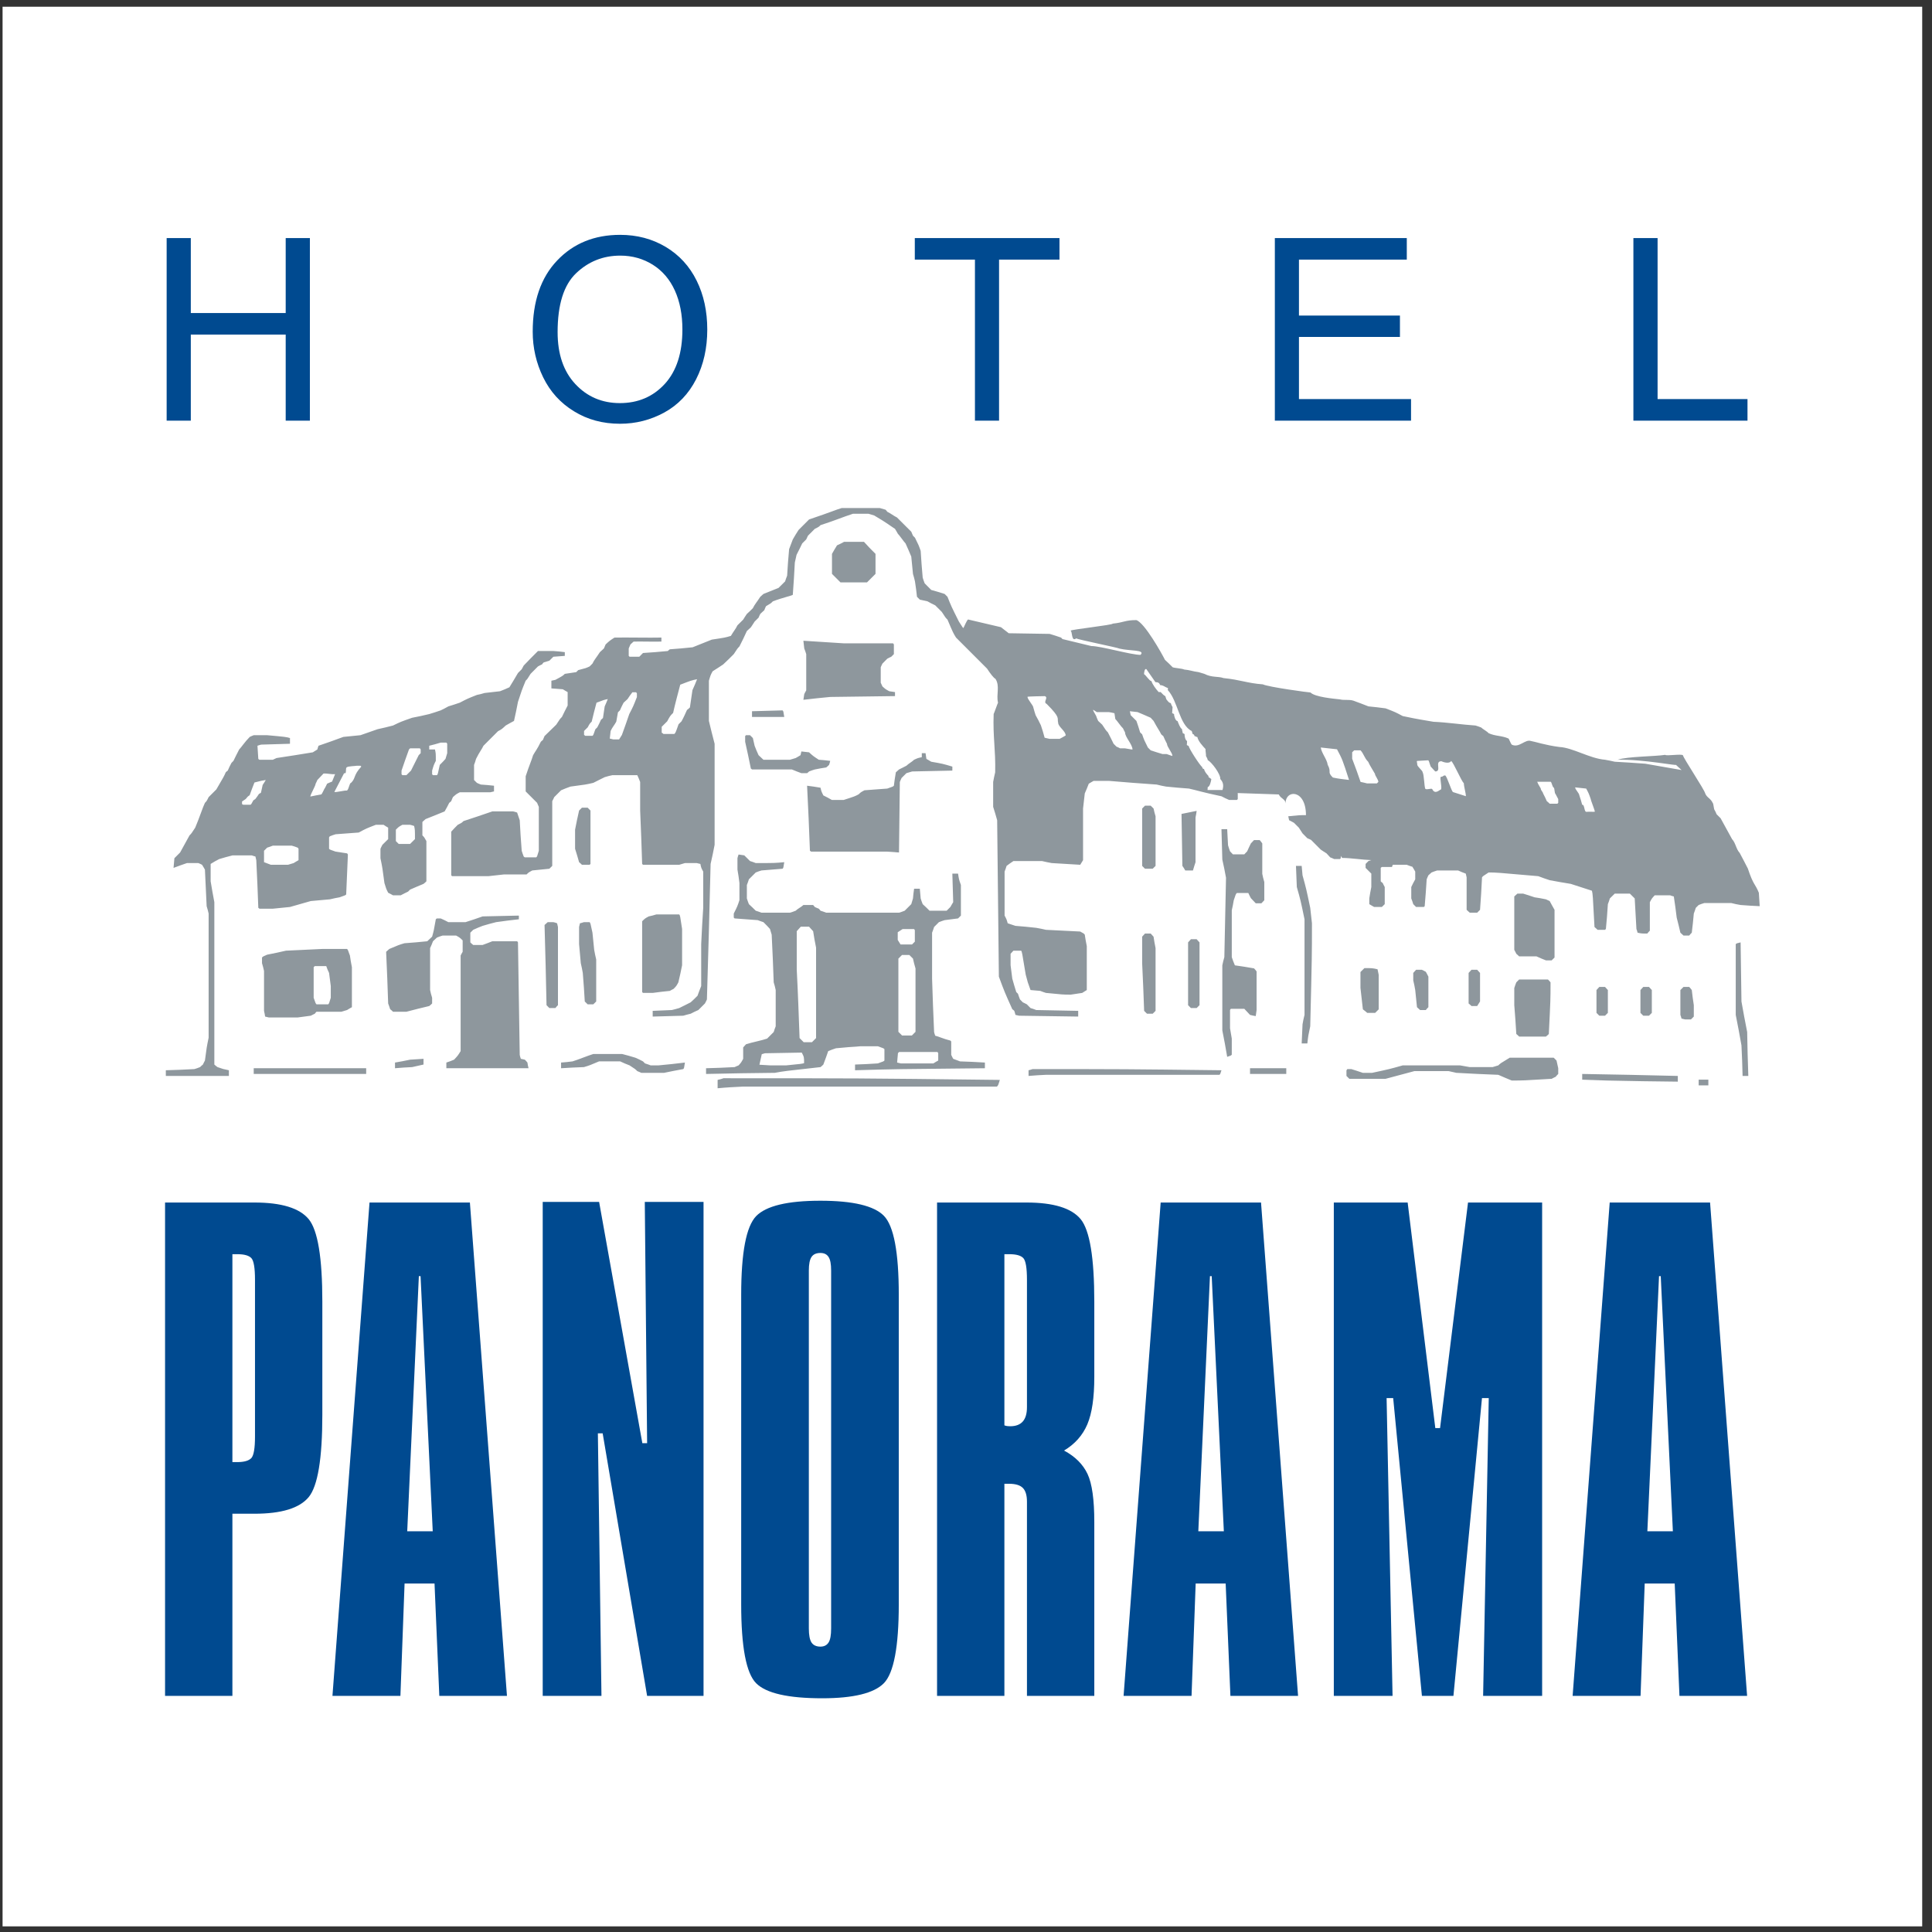 <?xml version="1.0" encoding="UTF-8"?>
<svg xmlns="http://www.w3.org/2000/svg" xmlns:xlink="http://www.w3.org/1999/xlink" width="194pt" height="194pt" viewBox="0 0 194 194" version="1.1">
<rect x="0" y="0" width="194" height="194" fill="#333333" stroke="none"/>
<g id="surface1">
<path style=" stroke:none;fill-rule:evenodd;fill:rgb(100%,100%,100%);fill-opacity:1;" d="M 0.258 0.676 L 193.016 0.676 L 193.016 193.434 L 0.258 193.434 L 0.258 0.676 "/>
<path style=" stroke:none;fill-rule:evenodd;fill:rgb(0%,29.019%,56.47%);fill-opacity:1;" d="M 23.336 125.938 L 23.336 146.816 L 23.816 146.816 C 24.527 146.816 25.004 146.672 25.25 146.398 C 25.484 146.125 25.605 145.402 25.605 144.254 L 25.605 128.5 C 25.605 127.332 25.484 126.609 25.25 126.344 C 25.004 126.07 24.527 125.938 23.816 125.938 Z M 16.574 120.75 L 25.543 120.75 C 28.27 120.75 30.078 121.312 30.996 122.418 C 31.91 123.527 32.367 126.293 32.367 130.707 L 32.367 142.047 C 32.367 146.457 31.91 149.227 30.996 150.332 C 30.078 151.441 28.27 152 25.543 152 L 23.336 152 L 23.336 170.293 L 16.574 170.293 Z M 42.059 128.145 L 40.891 153.762 L 43.453 153.762 L 42.23 128.145 Z M 37.105 120.75 L 47.184 120.75 L 50.906 170.293 L 44.113 170.293 L 43.633 159.008 L 40.625 159.008 L 40.207 170.293 L 33.383 170.293 Z M 54.496 120.691 L 60.16 120.691 L 64.5 144.914 L 64.98 144.914 L 64.746 120.691 L 70.645 120.691 L 70.645 170.293 L 64.98 170.293 L 60.516 143.926 L 60.035 143.926 L 60.395 170.293 L 54.496 170.293 Z M 90.25 130.016 L 90.25 161.082 C 90.25 165.352 89.75 167.996 88.754 169.016 C 87.77 170.02 85.703 170.531 82.559 170.531 C 79.145 170.531 76.938 170.031 75.93 169.023 C 74.926 168.016 74.426 165.375 74.426 161.082 L 74.426 130.016 C 74.426 125.785 74.926 123.152 75.93 122.113 C 76.938 121.086 79.082 120.57 82.379 120.57 C 85.645 120.57 87.77 121.078 88.754 122.082 C 89.75 123.102 90.25 125.746 90.25 130.016 Z M 83.457 127.574 C 83.457 126.934 83.375 126.488 83.203 126.223 C 83.027 125.949 82.766 125.816 82.379 125.816 C 81.961 125.816 81.664 125.949 81.484 126.223 C 81.309 126.488 81.219 126.934 81.219 127.574 L 81.219 163.523 C 81.219 164.184 81.309 164.652 81.484 164.926 C 81.664 165.199 81.961 165.344 82.379 165.344 C 82.766 165.344 83.027 165.199 83.203 164.926 C 83.375 164.652 83.457 164.184 83.457 163.523 Z M 100.855 125.938 L 100.855 143.125 C 100.957 143.164 101.047 143.184 101.121 143.195 C 101.199 143.203 101.312 143.215 101.453 143.215 C 102.004 143.215 102.43 143.051 102.703 142.738 C 102.98 142.422 103.121 141.945 103.121 141.305 L 103.121 128.5 C 103.121 127.332 103 126.609 102.766 126.344 C 102.523 126.07 102.047 125.938 101.332 125.938 Z M 94.094 120.75 L 103.062 120.75 C 105.789 120.75 107.598 121.312 108.512 122.418 C 109.426 123.527 109.883 126.293 109.883 130.707 L 109.883 138.273 C 109.883 140.336 109.652 141.914 109.184 143.023 C 108.715 144.121 107.941 145.004 106.844 145.656 C 107.965 146.254 108.746 147.039 109.203 148.004 C 109.66 148.98 109.883 150.586 109.883 152.836 L 109.883 170.293 L 103.121 170.293 L 103.121 150.781 C 103.121 150.141 102.98 149.684 102.703 149.406 C 102.43 149.133 101.973 148.992 101.332 148.992 L 100.855 148.992 L 100.855 170.293 L 94.094 170.293 Z M 121.496 128.145 L 120.328 153.762 L 122.891 153.762 L 121.672 128.145 Z M 116.547 120.75 L 126.625 120.75 L 130.344 170.293 L 123.551 170.293 L 123.074 159.008 L 120.062 159.008 L 119.648 170.293 L 112.824 170.293 Z M 133.934 120.75 L 141.348 120.75 L 144.125 143.398 L 144.602 143.398 L 147.41 120.75 L 154.852 120.75 L 154.852 170.293 L 148.926 170.293 L 149.492 140.387 L 148.812 140.387 L 145.945 170.293 L 142.781 170.293 L 139.895 140.387 L 139.234 140.387 L 139.832 170.293 L 133.934 170.293 Z M 166.59 128.145 L 165.418 153.762 L 167.98 153.762 L 166.762 128.145 Z M 161.637 120.75 L 171.715 120.75 L 175.434 170.293 L 168.641 170.293 L 168.164 159.008 L 165.152 159.008 L 164.734 170.293 L 157.914 170.293 L 161.637 120.75 "/>
<path style=" stroke:none;fill-rule:evenodd;fill:rgb(55.685%,59.215%,61.568%);fill-opacity:1;" d="M 103.281 108.039 C 103.281 107.871 103.281 107.668 103.281 107.469 C 103.398 107.441 103.539 107.41 103.684 107.352 C 112.883 107.352 112.883 107.352 122.652 107.469 C 122.539 107.84 122.539 107.84 122.453 107.926 C 116.664 107.926 110.848 107.926 105.031 107.926 C 104.457 107.953 103.883 107.984 103.281 108.039 Z M 72.059 109.277 C 72.059 109.023 72.059 108.73 72.059 108.438 C 72.227 108.395 72.438 108.355 72.645 108.27 C 86.102 108.27 86.102 108.27 100.398 108.438 C 100.23 108.984 100.23 108.984 100.105 109.109 C 91.637 109.109 83.129 109.109 74.617 109.109 C 73.781 109.148 72.941 109.191 72.059 109.277 Z M 96.738 63.07 C 96.895 62.773 97.039 62.367 97.203 62.203 L 100.512 62.98 C 100.574 63.047 101.227 63.52 101.285 63.586 C 102.648 63.605 104.02 63.629 105.402 63.652 C 105.773 63.766 106.148 63.879 106.547 64.023 C 106.594 64.07 106.637 64.113 106.691 64.172 L 109.582 64.871 C 110.547 64.871 113.559 65.758 114.523 65.758 C 115.055 65.227 113.461 65.383 112.41 65.129 C 112.32 65.043 108.152 64.211 108.07 64.098 C 107.559 64.508 107.695 63.359 107.496 63.332 C 107.496 63.215 111.734 62.762 111.734 62.621 C 112.883 62.504 112.961 62.266 114.105 62.266 C 114.941 62.543 116.656 65.617 116.98 66.258 C 117.238 66.488 117.496 66.746 117.754 67.004 C 117.98 67.09 118.68 67.117 118.91 67.23 C 119.539 67.289 119.699 67.406 120.359 67.492 C 120.531 67.551 120.734 67.605 120.934 67.664 C 121.707 68.062 122.297 67.887 122.867 68.09 C 124.586 68.262 125.203 68.598 126.809 68.719 C 127.379 68.992 131.41 69.535 131.59 69.535 C 132.051 69.996 133.883 70.152 134.547 70.227 C 134.977 70.34 135.434 70.215 135.895 70.355 C 136.379 70.527 136.895 70.73 137.41 70.93 C 137.984 70.988 138.559 71.047 139.133 71.129 C 140.105 71.504 140.105 71.504 140.852 71.902 C 142.598 72.277 142.996 72.301 143.941 72.477 C 145.289 72.531 146.812 72.766 148.156 72.852 C 148.328 72.906 148.531 72.965 148.73 73.051 C 148.902 73.223 149.305 73.422 149.477 73.621 C 150.164 73.938 150.762 73.844 151.48 74.16 C 151.535 74.215 151.711 74.684 151.797 74.77 C 152.543 75.145 153.129 74.203 153.73 74.406 C 154.184 74.484 155.148 74.82 156.582 75.008 C 157.914 75.07 159.629 76.164 161.168 76.289 C 161.484 76.348 161.801 76.402 162.145 76.488 C 163.145 76.547 164.176 76.605 165.211 76.688 L 168.855 77.324 L 168.27 76.785 C 168.641 76.961 165.016 76.227 162.434 76.289 C 163.445 75.949 166.164 75.965 167.215 75.797 C 167.301 75.938 168.879 75.672 168.992 75.844 C 169.051 76.156 171.172 79.328 171.227 79.672 C 171.398 80.102 171.773 80.164 171.977 80.621 C 172.09 80.738 172.059 81.246 172.199 81.391 C 172.258 81.504 172.316 81.617 172.371 81.762 C 172.488 81.879 172.633 82.02 172.773 82.164 C 173.145 82.852 173.52 83.539 173.922 84.258 C 174.293 84.656 174.32 85.25 174.691 85.648 C 174.949 86.137 175.25 86.695 175.508 87.211 C 176.082 88.934 176.215 88.668 176.613 89.645 C 176.645 90.074 176.672 90.531 176.699 90.992 C 176.07 90.961 175.441 90.934 174.781 90.875 C 174.465 90.82 174.148 90.762 173.836 90.676 C 172.945 90.676 172.059 90.676 171.141 90.676 C 170.969 90.73 170.77 90.789 170.57 90.875 C 170.48 90.961 170.395 91.047 170.281 91.16 C 170.223 91.336 170.164 91.535 170.082 91.734 C 170.023 92.367 169.965 92.996 169.879 93.656 C 169.793 93.742 169.711 93.828 169.621 93.941 C 169.449 93.941 169.25 93.941 169.047 93.941 C 168.965 93.855 168.848 93.77 168.734 93.656 C 168.617 93.168 168.504 92.652 168.363 92.137 C 168.277 91.449 168.191 90.73 168.074 90.016 C 167.961 89.988 167.844 89.961 167.703 89.902 C 167.188 89.902 166.672 89.902 166.156 89.902 C 165.867 90.215 165.867 90.215 165.668 90.59 C 165.668 91.535 165.668 92.48 165.668 93.453 C 165.582 93.539 165.496 93.629 165.41 93.742 C 164.836 93.742 164.836 93.742 164.434 93.656 C 164.406 93.539 164.379 93.426 164.32 93.281 C 164.266 92.277 164.207 91.246 164.148 90.215 C 164.004 90.074 163.836 89.902 163.66 89.73 C 163.176 89.73 162.66 89.73 162.145 89.73 C 162 89.871 161.828 90.043 161.652 90.215 C 161.598 90.387 161.539 90.59 161.453 90.789 C 161.398 91.621 161.34 92.453 161.254 93.281 C 161.227 93.312 161.195 93.34 161.168 93.367 C 160.938 93.367 160.68 93.367 160.422 93.367 C 160.336 93.281 160.223 93.195 160.109 93.082 C 159.938 89.816 159.938 89.816 159.852 89.441 C 159.164 89.215 158.445 88.984 157.73 88.754 C 157.043 88.641 156.324 88.523 155.609 88.383 C 155.234 88.27 154.863 88.125 154.465 87.98 C 150.25 87.609 150.25 87.609 149.477 87.609 C 148.902 87.98 148.902 87.98 148.816 88.098 C 148.762 89.184 148.703 90.273 148.617 91.359 C 148.531 91.449 148.445 91.535 148.328 91.648 C 148.102 91.648 147.844 91.648 147.586 91.648 C 147.5 91.562 147.383 91.477 147.27 91.359 C 147.27 90.273 147.27 89.184 147.27 88.098 C 147.238 87.98 147.215 87.867 147.184 87.723 C 146.926 87.637 146.668 87.52 146.41 87.406 C 145.723 87.406 145.035 87.406 144.316 87.406 C 144.145 87.465 143.945 87.52 143.746 87.609 C 143.66 87.695 143.547 87.781 143.43 87.895 C 143.371 88.012 143.316 88.152 143.258 88.297 C 143.199 89.184 143.145 90.074 143.059 90.992 C 143.027 91.02 143 91.047 142.973 91.074 C 142.715 91.074 142.457 91.074 142.195 91.074 C 142.109 90.992 142.023 90.902 141.91 90.789 C 141.855 90.617 141.797 90.418 141.711 90.215 C 141.711 89.844 141.711 89.473 141.711 89.07 C 141.824 88.812 141.969 88.555 142.109 88.297 C 142.109 88.039 142.109 87.781 142.109 87.52 C 142.023 87.379 141.941 87.207 141.824 87.035 C 141.652 86.98 141.453 86.922 141.254 86.836 C 140.793 86.836 140.332 86.836 139.863 86.836 C 139.816 86.918 139.781 86.996 139.781 87.059 L 138.754 87.059 C 138.711 87.082 138.688 87.109 138.645 87.148 C 138.645 87.578 138.645 88.039 138.645 88.496 C 138.703 88.555 138.758 88.613 138.844 88.668 C 138.902 88.785 138.961 88.926 139.047 89.07 C 139.047 89.645 139.047 90.215 139.047 90.789 C 138.961 90.875 138.871 90.961 138.758 91.074 C 138.5 91.074 138.242 91.074 137.984 91.074 C 137.844 90.992 137.672 90.902 137.496 90.789 C 137.496 90.617 137.496 90.418 137.496 90.215 C 137.555 89.844 137.613 89.473 137.699 89.07 C 137.699 88.641 137.699 88.18 137.699 87.723 C 137.527 87.551 137.324 87.352 137.125 87.148 C 137.125 87.035 137.125 86.895 137.125 86.75 C 137.211 86.664 137.297 86.574 137.41 86.461 C 137.5 86.434 137.598 86.402 137.699 86.367 C 136.805 86.336 135.602 86.148 134.777 86.148 C 134.719 86.09 134.672 86.016 134.633 85.934 C 134.633 86.016 134.633 86.098 134.633 86.176 C 134.605 86.203 134.574 86.234 134.547 86.262 C 134.375 86.262 134.176 86.262 133.973 86.262 C 133.855 86.203 133.715 86.148 133.57 86.09 C 133.457 85.977 133.344 85.832 133.199 85.688 C 133.027 85.574 132.828 85.461 132.625 85.316 C 132.309 85 131.996 84.688 131.652 84.34 C 131.535 84.285 131.426 84.227 131.277 84.172 C 131.137 84.027 130.965 83.855 130.793 83.684 C 130.676 83.512 130.562 83.312 130.422 83.109 C 130.277 82.965 130.105 82.793 129.934 82.621 C 129.789 82.535 129.617 82.449 129.445 82.363 C 129.414 82.25 129.387 82.105 129.359 81.965 C 130.43 81.855 130.5 81.852 131.137 81.852 C 131.137 79.254 129.086 79.242 129.086 80.684 C 129.086 80.23 128.633 80.23 128.406 79.773 L 124.27 79.633 C 124.273 79.645 124.281 79.656 124.289 79.672 C 124.289 79.844 124.289 80.043 124.289 80.242 C 124.258 80.273 124.23 80.301 124.199 80.328 C 123.941 80.328 123.688 80.328 123.426 80.328 C 123.168 80.215 122.91 80.102 122.652 79.957 C 120.734 79.555 120.16 79.355 119.387 79.184 C 118.641 79.129 117.867 79.066 117.094 78.984 C 116.777 78.926 116.465 78.867 116.148 78.781 C 114.543 78.668 112.938 78.551 111.336 78.41 C 110.848 78.41 110.332 78.41 109.816 78.41 C 109.672 78.496 109.5 78.582 109.328 78.695 C 109.215 79.012 109.07 79.328 108.926 79.672 C 108.867 80.156 108.812 80.676 108.754 81.188 C 108.754 82.91 108.754 84.629 108.754 86.375 C 108.668 86.52 108.582 86.664 108.469 86.836 C 107.523 86.777 106.578 86.719 105.602 86.664 C 105.289 86.605 104.973 86.547 104.629 86.461 C 103.684 86.461 102.734 86.461 101.762 86.461 C 101.531 86.605 101.305 86.777 101.074 86.949 C 101.02 87.121 100.961 87.32 100.875 87.52 C 100.875 88.984 100.875 90.445 100.875 91.938 C 101.074 92.309 101.074 92.309 101.188 92.711 C 101.449 92.797 101.703 92.883 101.965 92.969 C 102.648 93.023 103.34 93.082 104.055 93.168 C 104.371 93.227 104.688 93.281 105.031 93.367 C 106.176 93.426 107.32 93.484 108.469 93.539 C 108.84 93.742 108.84 93.742 108.926 93.855 C 108.984 94.227 109.043 94.602 109.129 95.004 C 109.129 96.465 109.129 97.926 109.129 99.414 C 108.984 99.5 108.84 99.586 108.668 99.703 C 108.297 99.758 107.922 99.816 107.523 99.875 C 106.75 99.875 106.75 99.875 105.031 99.703 C 104.859 99.645 104.656 99.586 104.457 99.5 C 104.141 99.473 103.824 99.445 103.48 99.414 C 103.195 98.641 103.195 98.641 102.996 97.867 C 102.621 95.574 102.621 95.574 102.535 95.461 C 102.277 95.461 102.02 95.461 101.762 95.461 C 101.676 95.547 101.59 95.66 101.477 95.773 C 101.477 96.148 101.477 96.523 101.477 96.922 C 101.531 97.352 101.59 97.809 101.648 98.27 C 101.762 98.699 101.906 99.156 102.047 99.617 C 102.105 99.672 102.164 99.73 102.219 99.789 C 102.277 99.961 102.336 100.16 102.422 100.359 C 102.508 100.445 102.594 100.531 102.707 100.648 C 102.82 100.707 102.965 100.762 103.109 100.848 C 103.223 100.965 103.34 101.078 103.48 101.223 C 103.652 101.277 103.855 101.336 104.055 101.422 C 105.461 101.449 106.863 101.477 108.266 101.504 C 108.266 101.68 108.266 101.879 108.266 102.078 C 106.289 102.051 104.312 102.023 102.336 101.992 C 102.219 101.965 102.105 101.938 101.965 101.91 C 101.934 101.793 101.906 101.652 101.848 101.504 C 101.789 101.449 101.734 101.391 101.648 101.336 C 100.875 99.617 100.875 99.617 100.301 98.07 C 100.246 92.852 100.188 87.609 100.129 82.363 C 100.016 81.934 99.871 81.477 99.727 81.016 C 99.727 80.188 99.727 79.355 99.727 78.523 C 99.785 78.211 99.844 77.895 99.93 77.551 C 99.984 75.258 99.691 74.02 99.777 71.699 C 99.805 71.672 100.188 70.586 100.215 70.559 C 100.016 69.734 100.43 68.902 99.961 68.168 C 99.777 68.078 99.449 67.652 99.113 67.137 C 98.086 66.109 97.043 65.066 96 64.023 C 95.715 63.566 95.715 63.566 95.141 62.219 C 94.941 62.02 94.941 62.02 94.57 61.445 C 94.367 61.246 94.141 61.016 93.91 60.785 C 93.652 60.672 93.395 60.527 93.137 60.383 C 92.879 60.328 92.621 60.27 92.363 60.211 C 92.277 60.129 92.191 60.039 92.078 59.926 C 92.02 59.41 91.961 58.895 91.875 58.379 C 91.82 58.148 91.762 57.891 91.676 57.633 C 91.617 57.059 91.559 56.488 91.504 55.887 C 91.332 55.453 91.133 55.027 90.93 54.566 C 90.73 54.367 90.355 53.793 90.156 53.594 C 90.07 53.449 89.984 53.277 89.871 53.105 C 89.297 52.734 89.094 52.531 87.777 51.758 C 87.605 51.699 87.406 51.645 87.203 51.586 C 86.688 51.586 86.172 51.586 85.656 51.586 C 84.512 51.961 84.137 52.16 82.391 52.734 C 82.219 52.906 82.219 52.906 81.816 53.105 C 81.59 53.336 81.359 53.566 81.129 53.793 C 81.07 53.906 81.016 54.023 80.957 54.164 C 80.844 54.281 80.699 54.422 80.555 54.566 C 80.383 54.938 80.184 55.312 79.984 55.715 C 79.926 55.973 79.867 56.23 79.812 56.488 C 79.754 57.547 79.695 58.637 79.609 59.727 C 79.523 59.812 78.578 60.012 77.605 60.383 C 77.406 60.586 77.406 60.586 76.918 60.871 C 76.859 60.984 76.801 61.129 76.746 61.273 C 76.629 61.387 76.484 61.504 76.344 61.645 C 76.285 61.762 76.227 61.875 76.172 62.02 C 76.059 62.133 75.914 62.277 75.773 62.418 C 75.656 62.59 75.543 62.789 75.398 62.992 C 75.285 63.105 75.141 63.223 74.996 63.363 C 74.77 63.879 74.508 64.398 74.25 64.91 C 74.051 65.113 74.051 65.113 73.68 65.684 C 73.336 66.031 72.992 66.375 72.617 66.719 C 72.273 66.945 71.934 67.176 71.559 67.406 C 71.355 67.777 71.355 67.777 71.184 68.352 C 71.184 69.699 71.184 71.047 71.184 72.391 C 71.355 73.137 71.559 73.91 71.758 74.684 C 71.758 78.066 71.758 81.449 71.758 84.828 C 71.645 85.461 71.5 86.09 71.355 86.75 C 71.242 91.277 71.129 95.805 70.984 100.359 C 70.926 100.477 70.871 100.617 70.785 100.762 C 70.582 100.965 70.355 101.191 70.125 101.422 C 69.867 101.535 69.609 101.652 69.352 101.793 C 69.121 101.852 68.863 101.91 68.605 101.992 C 67.602 102.023 66.57 102.051 65.539 102.078 C 65.539 101.91 65.539 101.707 65.539 101.504 C 66.172 101.477 66.801 101.449 67.461 101.422 C 67.688 101.363 67.945 101.305 68.203 101.223 C 68.578 101.047 68.949 100.848 69.352 100.648 C 69.582 100.445 69.812 100.219 70.039 99.988 C 70.156 99.672 70.266 99.359 70.41 99.012 C 70.41 97.609 70.41 96.207 70.41 94.801 C 70.469 93.598 70.527 92.395 70.613 91.16 C 70.613 89.961 70.613 88.754 70.613 87.52 C 70.41 87.148 70.41 87.148 70.328 86.75 C 70.211 86.719 70.098 86.691 69.953 86.664 C 69.582 86.664 69.18 86.664 68.777 86.664 C 68.605 86.719 68.406 86.777 68.203 86.836 C 67 86.836 65.797 86.836 64.566 86.836 C 64.535 86.805 64.508 86.777 64.48 86.75 C 64.422 84.973 64.363 83.195 64.281 81.391 C 64.281 80.445 64.281 79.5 64.281 78.523 C 64.195 78.297 64.105 78.066 63.992 77.836 C 63.16 77.836 62.332 77.836 61.5 77.836 C 61.242 77.895 60.984 77.949 60.727 78.035 C 60.352 78.211 59.98 78.41 59.578 78.609 C 58.836 78.781 58.836 78.781 57.285 78.984 C 56.973 79.098 56.656 79.211 56.34 79.355 C 56.113 79.586 55.883 79.812 55.652 80.043 C 55.598 80.156 55.539 80.301 55.453 80.445 C 55.453 82.594 55.453 84.773 55.453 86.949 C 55.367 87.035 55.281 87.121 55.164 87.234 C 54.594 87.293 54.02 87.352 53.449 87.406 C 53.074 87.609 53.074 87.609 52.875 87.809 C 52.129 87.809 51.355 87.809 50.582 87.809 C 50.066 87.867 49.551 87.922 49.035 87.98 C 47.832 87.98 46.629 87.98 45.395 87.98 C 45.367 87.953 45.336 87.922 45.309 87.895 C 45.309 86.434 45.309 84.973 45.309 83.512 C 45.508 83.281 45.738 83.051 45.969 82.82 C 46.367 82.621 46.367 82.621 46.539 82.449 C 47.484 82.137 48.461 81.82 49.434 81.477 C 50.121 81.477 50.809 81.477 51.527 81.477 C 51.641 81.504 51.785 81.535 51.926 81.59 C 52.012 81.852 52.102 82.105 52.188 82.363 C 52.242 83.367 52.301 84.398 52.387 85.43 C 52.445 85.602 52.5 85.805 52.586 86.004 C 52.617 86.035 52.645 86.062 52.699 86.09 C 53.074 86.09 53.449 86.09 53.848 86.09 C 53.934 86.004 53.934 86.004 54.105 85.43 C 54.105 83.969 54.105 82.508 54.105 81.016 C 54.047 80.902 53.992 80.758 53.934 80.617 C 53.562 80.242 53.188 79.871 52.785 79.469 C 52.785 78.984 52.785 78.469 52.785 77.949 C 53.16 76.805 53.359 76.402 53.531 75.832 C 53.734 75.457 53.934 75.258 54.305 74.484 C 54.363 74.426 54.422 74.367 54.508 74.312 C 54.566 74.195 54.621 74.055 54.68 73.91 C 55.051 73.539 55.453 73.164 55.855 72.766 C 56.227 72.191 56.227 72.191 56.426 71.992 C 56.598 71.617 56.797 71.246 57 70.844 C 57 70.414 57 69.957 57 69.496 C 56.855 69.41 56.688 69.324 56.512 69.211 C 56.141 69.184 55.77 69.152 55.367 69.125 C 55.367 68.867 55.367 68.609 55.367 68.352 C 55.48 68.324 55.625 68.293 55.77 68.266 C 56.512 67.863 56.512 67.863 56.715 67.664 C 57.086 67.605 57.457 67.551 57.859 67.492 C 57.918 67.434 57.973 67.379 58.062 67.289 C 58.836 67.09 58.836 67.09 59.207 66.918 C 59.293 66.832 59.379 66.746 59.492 66.633 C 59.664 66.258 59.867 66.059 60.238 65.484 C 60.352 65.371 60.496 65.258 60.641 65.113 C 60.695 64.996 60.754 64.855 60.812 64.711 C 61.211 64.34 61.211 64.34 61.699 64.023 C 62.848 63.996 65.266 64.051 66.414 64.02 C 66.414 64.137 66.414 64.281 66.414 64.422 C 65.926 64.453 64.133 64.398 63.621 64.426 C 63.535 64.512 63.418 64.598 63.305 64.711 C 63.25 64.824 63.191 64.969 63.133 65.113 C 63.133 65.344 63.133 65.602 63.133 65.859 C 63.16 65.887 63.191 65.914 63.219 65.945 C 63.535 65.945 63.848 65.945 64.195 65.945 C 64.309 65.828 64.422 65.715 64.566 65.57 C 65.395 65.516 66.227 65.457 67.059 65.371 C 67.117 65.312 67.172 65.258 67.258 65.199 C 68.004 65.141 68.777 65.086 69.551 64.996 C 70.18 64.742 70.812 64.484 71.473 64.227 C 72.82 64.023 72.82 64.023 73.391 63.852 C 73.68 63.363 73.852 63.191 74.051 62.789 C 74.223 62.621 74.422 62.418 74.625 62.219 C 74.738 62.047 74.852 61.844 74.996 61.645 C 75.199 61.473 75.398 61.273 75.598 61.07 C 75.773 60.699 75.973 60.5 76.344 59.926 C 76.43 59.84 76.543 59.754 76.66 59.641 C 77.148 59.438 77.66 59.238 78.176 59.035 C 78.379 58.836 78.609 58.609 78.836 58.379 C 78.895 58.207 78.953 58.004 79.039 57.805 C 79.094 56.918 79.152 56.027 79.238 55.141 C 79.352 54.824 79.469 54.512 79.609 54.164 C 79.781 53.852 79.984 53.535 80.184 53.219 C 80.527 52.875 80.871 52.531 81.242 52.16 C 83.535 51.387 83.938 51.184 84.512 51.016 C 85.773 51.016 87.062 51.016 88.352 51.016 C 88.523 51.07 88.723 51.129 88.926 51.184 C 88.98 51.242 89.039 51.301 89.094 51.387 C 89.496 51.586 89.668 51.758 90.07 51.961 C 90.531 52.418 91.016 52.906 91.504 53.391 C 91.559 53.508 91.617 53.648 91.676 53.793 C 91.734 53.852 91.789 53.906 91.875 53.992 C 92.246 54.738 92.246 54.738 92.449 55.312 C 92.508 56.199 92.562 57.09 92.652 58.004 C 92.707 58.176 92.766 58.379 92.852 58.578 C 93.051 58.781 93.281 59.008 93.508 59.238 C 93.938 59.352 94.398 59.496 94.855 59.641 C 94.941 59.727 95.027 59.812 95.141 59.926 C 95.516 60.871 95.516 60.871 96.289 62.418 C 96.402 62.59 96.52 62.789 96.66 62.992 C 96.688 63.02 96.715 63.047 96.738 63.07 Z M 115.113 67.191 L 116.02 68.496 C 116.32 68.496 116.414 68.594 116.5 68.797 C 116.801 68.797 116.984 68.996 117.281 69.098 L 117.273 69.195 L 117.266 69.297 C 118.289 70.402 118.414 72.809 119.676 73.41 C 119.668 73.512 119.762 73.609 119.754 73.711 C 119.855 73.711 119.949 73.809 119.941 73.914 C 120.039 73.914 120.133 74.012 120.234 74.012 C 120.305 74.414 120.77 74.914 121.051 75.215 C 121.035 75.414 121.113 75.719 121.098 75.918 C 121.098 75.918 121.277 76.219 121.27 76.32 C 121.656 76.52 122.574 77.723 122.535 78.227 C 122.812 78.527 122.895 78.828 122.758 79.328 L 121.254 79.328 L 121.273 79.027 C 121.473 79.027 121.617 78.426 121.633 78.227 L 121.348 78.023 L 121.355 77.926 C 121.168 77.723 120.98 77.523 120.902 77.223 C 120.801 77.223 120.711 77.121 120.719 77.02 C 120.523 76.922 119.352 75.113 119.367 74.914 L 119.172 74.812 L 119.188 74.613 L 119.199 74.414 C 119.008 74.312 118.938 73.914 118.949 73.711 L 118.758 73.609 C 118.766 73.512 118.68 73.309 118.688 73.211 C 118.492 73.109 118.328 72.605 118.242 72.406 C 118.043 72.406 117.879 71.902 117.895 71.703 L 117.699 71.605 L 117.742 71.004 C 117.742 71.004 117.566 70.699 117.57 70.602 C 117.371 70.602 117.191 70.301 117.102 70.199 C 117.105 70.098 117.016 70 117.023 69.898 C 116.922 69.898 116.641 69.598 116.551 69.496 L 116.348 69.496 C 116.07 69.195 115.703 68.695 115.625 68.395 C 115.426 68.395 115.066 67.793 114.875 67.691 C 114.883 67.594 114.918 67.09 115.113 67.191 Z M 114.973 87.234 C 114.887 87.148 114.801 87.062 114.688 86.949 C 114.688 85.027 114.688 83.109 114.688 81.188 C 114.773 81.102 114.859 81.016 114.973 80.902 C 115.145 80.902 115.348 80.902 115.547 80.902 C 115.633 80.988 115.719 81.074 115.836 81.188 C 115.891 81.449 115.949 81.703 116.035 81.965 C 116.035 83.625 116.035 85.289 116.035 86.949 C 115.949 87.035 115.863 87.121 115.746 87.234 C 115.488 87.234 115.23 87.234 114.973 87.234 Z M 119.016 87.406 C 118.93 87.254 118.844 87.098 118.727 86.945 C 118.699 85.242 118.672 83.484 118.641 81.73 C 119.129 81.625 119.645 81.523 120.16 81.422 C 120.133 81.625 120.102 81.832 120.047 82.09 C 120.047 83.59 120.047 85.086 120.047 86.582 C 119.961 86.84 119.875 87.098 119.789 87.406 C 119.531 87.406 119.273 87.406 119.016 87.406 Z M 155.234 96.434 C 154.922 96.32 154.605 96.176 154.289 96.035 C 153.719 96.035 153.145 96.035 152.543 96.035 C 152.457 95.949 152.371 95.863 152.258 95.773 C 152.199 95.66 152.141 95.52 152.055 95.375 C 152.055 93.598 152.055 91.82 152.055 90.016 C 152.141 89.93 152.258 89.844 152.371 89.73 C 152.543 89.73 152.742 89.73 152.941 89.73 C 153.316 89.844 153.688 89.961 154.09 90.102 C 154.465 90.16 154.836 90.215 155.234 90.305 C 155.352 90.359 155.465 90.418 155.609 90.477 C 155.754 90.762 155.926 91.047 156.098 91.359 C 156.098 92.938 156.098 94.543 156.098 96.148 C 156.012 96.234 155.926 96.32 155.809 96.434 C 155.637 96.434 155.438 96.434 155.234 96.434 Z M 137.289 101.707 C 137.168 101.59 137.008 101.473 136.852 101.352 C 136.77 100.633 136.691 99.918 136.609 99.199 C 136.609 98.684 136.609 98.164 136.609 97.605 C 136.73 97.488 136.852 97.367 137.008 97.211 C 137.805 97.211 137.805 97.211 138.324 97.328 C 138.363 97.488 138.402 97.688 138.441 97.887 C 138.441 99.039 138.441 100.195 138.441 101.352 C 138.324 101.473 138.203 101.59 138.086 101.707 C 137.848 101.707 137.566 101.707 137.289 101.707 Z M 147.758 101.02 C 147.672 100.934 147.586 100.848 147.469 100.762 C 147.469 99.758 147.469 98.727 147.469 97.695 C 147.559 97.609 147.641 97.496 147.758 97.379 C 147.93 97.379 148.129 97.379 148.328 97.379 C 148.414 97.469 148.504 97.582 148.617 97.695 C 148.617 98.641 148.617 99.586 148.617 100.562 C 148.531 100.707 148.445 100.848 148.328 101.02 C 148.156 101.02 147.957 101.02 147.758 101.02 Z M 119.586 101.223 C 119.504 101.137 119.414 101.047 119.301 100.934 C 119.301 98.844 119.301 96.75 119.301 94.629 C 119.387 94.543 119.473 94.43 119.586 94.312 C 119.758 94.312 119.961 94.312 120.16 94.312 C 120.246 94.398 120.332 94.516 120.449 94.629 C 120.449 96.719 120.449 98.812 120.449 100.934 C 120.359 101.02 120.273 101.105 120.16 101.223 C 119.988 101.223 119.789 101.223 119.586 101.223 Z M 142.598 101.422 C 142.512 101.336 142.398 101.25 142.285 101.137 C 142.227 100.562 142.168 99.988 142.109 99.414 C 142.055 99.102 141.996 98.785 141.91 98.441 C 141.91 98.211 141.91 97.953 141.91 97.695 C 141.996 97.609 142.086 97.496 142.195 97.379 C 142.371 97.379 142.57 97.379 142.77 97.379 C 142.887 97.438 143.027 97.496 143.172 97.582 C 143.258 97.723 143.344 97.898 143.43 98.07 C 143.43 99.07 143.43 100.102 143.43 101.137 C 143.344 101.223 143.258 101.305 143.172 101.422 C 143 101.422 142.801 101.422 142.598 101.422 Z M 115.176 101.793 C 115.09 101.707 115.004 101.621 114.887 101.504 C 114.828 99.93 114.773 98.328 114.688 96.719 C 114.688 95.832 114.688 94.945 114.688 94.055 C 114.773 93.973 114.859 93.855 114.973 93.742 C 115.145 93.742 115.348 93.742 115.547 93.742 C 115.633 93.828 115.719 93.941 115.832 94.055 C 115.891 94.43 115.949 94.801 116.035 95.203 C 116.035 97.293 116.035 99.387 116.035 101.504 C 115.949 101.594 115.863 101.68 115.746 101.793 C 115.574 101.793 115.375 101.793 115.176 101.793 Z M 165.008 101.992 C 164.926 101.91 164.836 101.824 164.723 101.707 C 164.723 100.965 164.723 100.191 164.723 99.414 C 164.809 99.328 164.895 99.215 165.008 99.102 C 165.18 99.102 165.383 99.102 165.582 99.102 C 165.668 99.188 165.754 99.301 165.867 99.414 C 165.867 100.16 165.867 100.934 165.867 101.707 C 165.781 101.793 165.695 101.879 165.582 101.992 C 165.41 101.992 165.211 101.992 165.008 101.992 Z M 160.594 101.992 C 160.508 101.91 160.422 101.824 160.309 101.707 C 160.309 100.965 160.309 100.191 160.309 99.414 C 160.395 99.328 160.48 99.215 160.594 99.102 C 160.77 99.102 160.969 99.102 161.168 99.102 C 161.254 99.188 161.34 99.301 161.453 99.414 C 161.453 100.16 161.453 100.934 161.453 101.707 C 161.367 101.793 161.281 101.879 161.168 101.992 C 160.996 101.992 160.797 101.992 160.594 101.992 Z M 169.223 102.367 C 169.105 102.34 168.992 102.309 168.848 102.281 C 168.82 102.168 168.789 102.051 168.734 101.91 C 168.734 101.078 168.734 100.246 168.734 99.414 C 168.82 99.328 168.934 99.215 169.047 99.102 C 169.223 99.102 169.422 99.102 169.621 99.102 C 169.711 99.188 169.793 99.301 169.879 99.414 C 169.938 99.902 169.996 100.418 170.082 100.934 C 170.082 101.305 170.082 101.68 170.082 102.078 C 169.996 102.168 169.91 102.254 169.793 102.367 C 169.621 102.367 169.422 102.367 169.223 102.367 Z M 152.543 104.086 C 152.457 104 152.371 103.914 152.258 103.828 C 152.199 102.883 152.141 101.91 152.055 100.934 C 152.055 100.359 152.055 99.789 152.055 99.215 C 152.113 99.043 152.172 98.844 152.258 98.641 C 152.344 98.555 152.43 98.469 152.543 98.355 C 153.488 98.355 154.465 98.355 155.438 98.355 C 155.523 98.441 155.609 98.527 155.695 98.641 C 155.695 100.359 155.695 100.359 155.523 103.828 C 155.438 103.914 155.352 104 155.234 104.086 C 154.348 104.086 153.461 104.086 152.543 104.086 Z M 130.707 104.773 C 130.734 104.145 130.762 103.512 130.793 102.855 C 130.848 102.539 130.906 102.223 130.992 101.91 C 130.992 98.727 130.992 95.52 130.992 92.309 C 130.594 90.387 130.594 90.387 130.219 89.07 C 130.191 88.383 130.16 87.664 130.133 86.949 C 130.305 86.949 130.504 86.949 130.707 86.949 C 130.734 87.266 130.762 87.578 130.793 87.895 C 131.164 89.242 131.164 89.242 131.566 91.16 C 131.621 91.68 131.68 92.195 131.738 92.711 C 131.738 95.949 131.738 95.949 131.566 103.055 C 131.363 104 131.363 104 131.277 104.773 C 131.105 104.773 130.906 104.773 130.707 104.773 Z M 123.227 106.121 C 123.086 105.234 122.91 104.352 122.738 103.465 C 122.738 101.297 122.738 99.129 122.738 96.934 C 122.797 96.66 122.855 96.383 122.941 96.109 C 122.996 93.453 123.055 90.797 123.109 88.141 C 122.996 87.531 122.883 86.922 122.738 86.312 C 122.711 85.305 122.684 84.297 122.652 83.258 C 122.824 83.258 123.027 83.258 123.227 83.258 C 123.254 83.777 123.285 84.324 123.312 84.875 C 123.371 85.059 123.426 85.273 123.512 85.484 C 123.598 85.578 123.688 85.672 123.801 85.789 C 124.172 85.789 124.543 85.789 124.945 85.789 C 125.031 85.699 125.117 85.609 125.234 85.484 C 125.348 85.242 125.461 84.969 125.605 84.691 C 125.691 84.602 125.805 84.48 125.922 84.355 C 126.094 84.355 126.293 84.355 126.492 84.355 C 126.578 84.449 126.664 84.57 126.75 84.691 C 126.75 85.699 126.75 86.707 126.75 87.746 C 126.809 88.02 126.867 88.297 126.953 88.57 C 126.953 89.18 126.953 89.789 126.953 90.398 C 126.867 90.492 126.781 90.582 126.664 90.703 C 126.492 90.703 126.293 90.703 126.094 90.703 C 125.949 90.555 125.777 90.371 125.605 90.188 C 125.52 90.035 125.434 89.852 125.348 89.668 C 124.973 89.668 124.602 89.668 124.199 89.668 C 124.086 89.789 124.086 89.789 123.887 90.398 C 123.828 90.738 123.77 91.07 123.688 91.406 C 123.688 92.965 123.688 94.523 123.688 96.109 C 123.77 96.383 123.887 96.66 124 96.934 C 124.633 97.023 125.262 97.117 125.922 97.238 C 126.008 97.328 126.094 97.422 126.18 97.543 C 126.18 98.824 126.18 100.105 126.18 101.422 C 126.148 101.602 126.121 101.816 126.094 102.031 C 125.922 102 125.719 101.969 125.52 101.91 C 125.348 101.727 125.148 101.512 124.945 101.297 C 124.516 101.297 124.059 101.297 123.598 101.297 C 123.57 101.328 123.539 101.359 123.512 101.422 C 123.512 102.031 123.512 102.641 123.512 103.25 C 123.57 103.586 123.629 103.922 123.688 104.289 C 123.688 104.809 123.688 105.355 123.688 105.906 C 123.598 106 123.598 106 123.227 106.121 Z M 125.52 107.84 C 125.52 107.668 125.52 107.469 125.52 107.266 C 126.723 107.266 127.926 107.266 129.16 107.266 C 129.16 107.441 129.16 107.641 129.16 107.84 C 127.957 107.84 126.75 107.84 125.52 107.84 Z M 174.98 108.039 C 174.953 107.039 174.926 106.008 174.867 104.973 C 174.695 103.973 174.496 102.941 174.293 101.91 C 174.293 99.559 174.293 97.18 174.293 94.801 C 174.406 94.715 174.406 94.715 174.781 94.629 C 174.809 96.605 174.84 98.586 174.867 100.562 C 175.039 101.566 175.238 102.598 175.441 103.629 C 175.469 105.09 175.496 106.551 175.555 108.039 C 175.383 108.039 175.184 108.039 174.98 108.039 Z M 161.367 108.5 C 160.539 108.469 159.707 108.441 158.875 108.414 C 158.875 108.242 158.875 108.039 158.875 107.84 C 162.055 107.898 165.266 107.953 168.477 108.039 C 168.477 108.211 168.477 108.414 168.477 108.613 C 166.125 108.586 163.746 108.559 161.367 108.5 Z M 151.797 108.5 C 151.367 108.328 150.91 108.125 150.449 107.926 C 149.047 107.871 147.641 107.812 146.238 107.727 C 145.98 107.668 145.723 107.613 145.465 107.555 C 144.316 107.555 143.172 107.555 142.023 107.555 C 141.078 107.812 140.105 108.07 139.133 108.328 C 137.93 108.328 136.723 108.328 135.492 108.328 C 135.406 108.242 135.32 108.156 135.203 108.039 C 135.203 107.871 135.203 107.668 135.203 107.469 C 135.234 107.441 135.262 107.41 135.289 107.352 C 135.406 107.352 135.551 107.352 135.691 107.352 C 136.066 107.469 136.438 107.582 136.84 107.727 C 137.152 107.727 137.469 107.727 137.785 107.727 C 139.531 107.352 139.531 107.352 140.852 106.98 C 142.77 106.98 144.691 106.98 146.609 106.98 C 146.926 107.039 147.238 107.094 147.586 107.152 C 148.328 107.152 149.102 107.152 149.875 107.152 C 150.051 107.094 150.25 107.039 150.449 106.98 C 150.652 106.781 150.652 106.781 151.598 106.207 C 153.059 106.207 154.52 106.207 156.012 106.207 C 156.098 106.293 156.184 106.379 156.297 106.492 C 156.355 106.75 156.41 107.008 156.469 107.266 C 156.469 107.441 156.469 107.641 156.469 107.84 C 156.383 107.926 156.297 108.012 156.211 108.125 C 156.098 108.184 155.953 108.242 155.809 108.328 C 152.941 108.5 152.941 108.5 151.797 108.5 Z M 170.57 108.984 C 170.57 108.816 170.57 108.613 170.57 108.414 C 170.883 108.414 171.199 108.414 171.543 108.414 C 171.543 108.586 171.543 108.785 171.543 108.984 C 171.227 108.984 170.914 108.984 170.57 108.984 Z M 158.875 80.816 C 158.789 80.5 158.703 80.188 158.59 79.871 C 158.559 79.613 158.191 79.32 158.164 79.062 C 158.422 79.094 159.02 79.156 159.277 79.184 C 159.535 79.672 159.535 79.672 159.734 80.242 C 159.734 80.359 160.145 81.359 160.145 81.504 C 160.117 81.535 159.539 81.492 159.309 81.52 C 159.051 81.551 159.133 80.758 158.875 80.816 Z M 155.609 80.703 C 155.523 80.617 155.438 80.531 155.32 80.445 C 155.207 80.188 155.094 79.93 154.949 79.672 C 154.949 79.555 154.715 79.344 154.715 79.199 C 154.742 79.172 154.461 78.801 154.355 78.5 C 154.469 78.5 155.566 78.5 155.711 78.5 C 155.824 78.559 155.871 79.027 156.016 79.086 C 156.129 79.199 156.066 79.613 156.211 79.754 C 156.297 79.902 156.383 80.07 156.469 80.242 C 156.469 80.359 156.469 80.473 156.469 80.617 C 156.441 80.645 156.41 80.676 156.383 80.703 C 156.125 80.703 155.867 80.703 155.609 80.703 Z M 145.902 79.535 C 145.73 79.418 145.324 78.008 145.121 77.863 C 144.863 77.863 144.949 78 144.691 78 C 144.52 78.059 144.863 79.207 144.664 79.293 C 144.551 79.293 144.094 79.84 143.812 79.227 C 143.672 79.141 143.293 79.328 143.121 79.211 C 143.008 78.953 143 77.809 142.855 77.551 C 142.855 77.379 142.309 76.973 142.309 76.773 C 142.34 76.742 142.23 76.441 142.289 76.41 C 142.402 76.41 143.27 76.344 143.414 76.344 C 143.527 76.402 143.602 77.004 143.746 77.062 C 143.859 77.18 143.973 77.32 144.117 77.465 C 144.805 77.465 144.02 76.438 144.734 76.438 C 144.852 76.496 145.512 76.758 145.723 76.406 C 146.012 76.691 146.703 78.348 146.992 78.66 C 146.992 78.977 147.195 79.633 147.195 79.949 Z M 137.266 78.664 C 137.066 78.613 136.867 78.562 136.621 78.516 C 136.371 77.77 136.078 76.98 135.777 76.188 C 135.777 75.988 135.777 75.789 135.777 75.539 C 135.828 75.492 135.879 75.441 135.977 75.344 C 136.176 75.344 136.371 75.344 136.621 75.344 C 136.969 75.738 136.992 76.102 137.387 76.496 C 137.586 76.945 137.816 77.254 138.066 77.703 C 138.066 77.898 138.406 78.27 138.406 78.516 C 138.355 78.562 138.309 78.613 138.258 78.664 C 137.961 78.664 137.613 78.664 137.266 78.664 Z M 133.836 78.074 C 133.23 77.473 133.738 77.574 133.316 76.789 C 133.254 76.246 132.688 75.602 132.625 75.059 C 133.168 75.117 133.711 75.18 134.254 75.238 C 134.797 76.262 134.797 76.262 135.461 78.316 C 134.918 78.254 134.375 78.195 133.836 78.074 Z M 116.723 75.715 C 116.348 75.602 115.949 75.484 115.547 75.344 C 115.461 75.258 115.375 75.172 115.262 75.059 C 114.887 74.312 114.887 74.312 114.688 73.738 C 114.629 73.68 114.57 73.621 114.484 73.539 C 114.371 73.164 114.258 72.793 114.113 72.391 C 113.941 72.219 113.742 72.02 113.539 71.816 C 113.512 71.703 113.484 71.562 113.453 71.418 C 113.711 71.445 113.973 71.473 114.227 71.504 C 114.656 71.676 115.09 71.875 115.547 72.074 C 115.633 72.16 115.719 72.277 115.836 72.391 C 116.234 73.137 116.406 73.336 116.605 73.738 C 116.664 73.797 116.723 73.852 116.809 73.91 C 116.922 74.168 117.039 74.426 117.18 74.684 C 117.18 75 117.727 75.59 117.727 75.902 C 117.695 75.93 117.121 75.688 117.094 75.715 C 116.98 75.715 116.867 75.715 116.723 75.715 Z M 112.48 75.145 C 112.367 75.086 112.25 75.027 112.109 74.973 C 112.023 74.883 111.938 74.801 111.82 74.684 C 111.648 74.312 111.449 73.938 111.246 73.539 C 111.047 73.336 111.047 73.336 110.676 72.766 C 110.562 72.648 110.414 72.535 110.273 72.391 C 110.215 72.277 110.16 72.133 110.102 71.992 C 110.102 71.875 109.762 71.422 109.762 71.277 C 109.789 71.246 110.16 71.562 110.188 71.504 C 110.562 71.504 110.934 71.504 111.336 71.504 C 111.504 71.531 111.707 71.562 111.906 71.617 C 111.938 71.789 111.965 71.992 111.992 72.191 C 112.191 72.391 112.566 72.965 112.766 73.137 C 112.824 73.254 112.883 73.395 112.969 73.539 C 112.969 74.023 113.719 74.746 113.719 75.262 C 113.691 75.289 112.91 75.113 112.883 75.145 C 112.766 75.145 112.625 75.145 112.48 75.145 Z M 105.387 74.191 C 105.234 74.152 105.086 74.117 104.895 74.078 C 104.781 73.664 104.668 73.246 104.52 72.832 C 104.367 72.492 104.18 72.156 103.992 71.816 C 103.914 71.59 103.84 71.324 103.766 71.062 C 103.766 70.836 103.172 70.23 103.172 69.969 C 103.207 69.93 104.727 69.902 104.914 69.902 C 105.328 70.051 104.688 70.496 105.102 70.684 C 106.555 72.137 106.117 72.078 106.254 72.57 C 106.254 72.984 107.008 73.398 107.008 73.852 C 106.82 73.965 106.629 74.078 106.402 74.191 C 106.066 74.191 105.727 74.191 105.387 74.191 Z M 81.445 85.516 C 81.418 85.488 81.387 85.461 81.328 85.43 C 81.242 83.254 81.16 81.074 81.043 78.898 C 81.473 78.953 81.934 79.012 82.391 79.098 C 82.477 79.469 82.477 79.469 82.676 79.871 C 82.965 80.016 83.25 80.156 83.535 80.328 C 83.91 80.328 84.309 80.328 84.711 80.328 C 85.859 79.957 85.859 79.957 86.23 79.754 C 86.43 79.555 86.43 79.555 86.805 79.355 C 87.547 79.297 88.324 79.242 89.094 79.184 C 89.668 78.984 89.668 78.984 89.758 78.898 C 89.812 78.469 89.871 78.008 89.957 77.551 C 90.043 77.465 90.156 77.379 90.273 77.266 C 90.5 77.148 90.758 77.035 91.016 76.891 C 91.219 76.688 91.59 76.488 91.789 76.289 C 92.164 76.117 92.164 76.117 92.562 76.031 C 92.562 75.914 92.562 75.773 92.562 75.629 C 92.68 75.629 92.793 75.629 92.938 75.629 C 92.965 75.805 92.992 76.004 93.023 76.203 C 93.164 76.289 93.34 76.375 93.508 76.488 C 94.656 76.688 94.656 76.688 95.629 76.977 C 95.629 77.09 95.629 77.234 95.629 77.379 C 94.281 77.406 92.938 77.438 91.59 77.465 C 91.418 77.52 91.219 77.578 91.016 77.637 C 90.871 77.777 90.703 77.949 90.531 78.121 C 90.469 78.238 90.414 78.383 90.355 78.523 C 90.328 80.875 90.301 83.223 90.273 85.602 C 89.898 85.574 89.496 85.547 89.094 85.516 C 86.547 85.516 83.996 85.516 81.445 85.516 Z M 80.469 77.637 C 80.156 77.52 79.84 77.406 79.523 77.266 C 78.207 77.266 76.859 77.266 75.512 77.266 C 75.484 77.234 75.457 77.207 75.398 77.18 C 75.227 76.289 75.023 75.402 74.824 74.484 C 74.824 74.312 74.824 74.109 74.824 73.91 C 74.852 73.883 74.883 73.852 74.91 73.824 C 75.023 73.824 75.168 73.824 75.312 73.824 C 75.398 73.91 75.484 73.996 75.598 74.109 C 75.656 74.367 75.715 74.629 75.773 74.883 C 75.887 75.199 76.027 75.516 76.172 75.832 C 76.316 75.973 76.484 76.117 76.66 76.289 C 77.547 76.289 78.438 76.289 79.324 76.289 C 79.496 76.23 79.695 76.176 79.898 76.117 C 80.039 76.031 80.215 75.945 80.383 75.832 C 80.414 75.715 80.441 75.602 80.469 75.457 C 80.727 75.484 80.988 75.516 81.242 75.543 C 81.645 75.914 81.645 75.914 82.219 76.289 C 82.59 76.316 82.965 76.348 83.363 76.402 C 83.336 76.52 83.309 76.66 83.25 76.805 C 83.164 76.891 83.078 76.977 82.965 77.062 C 82.59 77.121 82.219 77.18 81.816 77.266 C 81.645 77.32 81.445 77.379 81.242 77.465 C 81.188 77.52 81.129 77.578 81.043 77.637 C 80.871 77.637 80.672 77.637 80.469 77.637 Z M 75.512 71.992 C 75.512 71.816 75.512 71.617 75.512 71.418 C 76.516 71.391 77.547 71.359 78.578 71.332 C 78.664 71.418 78.664 71.418 78.75 71.992 C 77.691 71.992 76.602 71.992 75.512 71.992 Z M 80.672 70.27 C 80.699 70.098 80.727 69.898 80.758 69.699 C 80.812 69.586 80.871 69.469 80.957 69.324 C 80.957 68.121 80.957 66.918 80.957 65.684 C 80.898 65.516 80.844 65.312 80.758 65.113 C 80.727 64.855 80.699 64.598 80.672 64.34 C 82.016 64.426 83.363 64.512 84.711 64.598 C 86.344 64.598 88.008 64.598 89.668 64.598 C 89.699 64.625 89.727 64.652 89.758 64.711 C 89.758 65.027 89.758 65.344 89.758 65.684 C 89.668 65.773 89.582 65.859 89.496 65.945 C 89.383 66 89.238 66.059 89.094 66.145 C 88.953 66.285 88.781 66.461 88.609 66.633 C 88.551 66.746 88.496 66.859 88.438 67.004 C 88.438 67.52 88.438 68.035 88.438 68.551 C 88.496 68.664 88.551 68.781 88.609 68.926 C 88.926 69.211 88.926 69.211 89.297 69.41 C 89.469 69.441 89.668 69.469 89.871 69.496 C 89.871 69.613 89.871 69.754 89.871 69.898 C 87.719 69.926 85.543 69.957 83.363 69.984 C 82.477 70.07 81.59 70.156 80.672 70.27 Z M 84.398 58.48 C 84.148 58.227 83.848 57.926 83.543 57.625 C 83.543 56.973 83.543 56.32 83.543 55.617 C 83.695 55.367 83.848 55.062 84.047 54.762 C 84.25 54.66 84.5 54.562 84.75 54.41 C 85.402 54.41 86.055 54.41 86.758 54.41 C 87.109 54.812 87.512 55.215 87.914 55.617 C 87.914 56.27 87.914 56.922 87.914 57.625 C 87.664 57.875 87.363 58.176 87.059 58.48 C 86.207 58.48 85.301 58.48 84.398 58.48 Z M 70.898 107.84 C 70.898 107.668 70.898 107.469 70.898 107.266 C 71.844 107.238 72.789 107.211 73.766 107.152 C 73.879 107.094 74.023 107.039 74.164 106.98 C 74.422 106.695 74.422 106.695 74.625 106.32 C 74.625 105.949 74.625 105.578 74.625 105.176 C 74.711 105.09 74.797 104.973 74.91 104.859 C 75.512 104.66 76.461 104.488 77.031 104.289 C 77.23 104.086 77.461 103.855 77.691 103.629 C 77.746 103.457 77.805 103.254 77.891 103.055 C 77.891 101.852 77.891 100.648 77.891 99.414 C 77.836 99.156 77.777 98.898 77.691 98.641 C 77.633 97.066 77.574 95.461 77.488 93.855 C 77.434 93.684 77.375 93.484 77.316 93.281 C 77.117 93.055 76.891 92.824 76.66 92.598 C 76.484 92.535 76.285 92.48 76.086 92.395 C 75.312 92.336 74.539 92.277 73.766 92.223 C 73.734 92.195 73.707 92.164 73.68 92.137 C 73.68 92.02 73.68 91.879 73.68 91.734 C 74.051 90.992 74.051 90.992 74.25 90.387 C 74.25 89.816 74.25 89.242 74.25 88.668 C 74.195 88.238 74.137 87.781 74.051 87.32 C 74.051 86.949 74.051 86.574 74.051 86.176 C 74.078 86.062 74.109 85.945 74.164 85.805 C 74.34 85.832 74.539 85.859 74.738 85.891 C 74.91 86.062 75.113 86.262 75.312 86.461 C 75.484 86.52 75.684 86.574 75.887 86.664 C 77.805 86.664 77.805 86.664 78.75 86.574 C 78.664 87.148 78.664 87.148 78.578 87.234 C 77.891 87.293 77.176 87.352 76.461 87.406 C 76.285 87.465 76.086 87.52 75.887 87.609 C 75.656 87.84 75.426 88.066 75.199 88.297 C 75.141 88.469 75.082 88.668 74.996 88.867 C 74.996 89.301 74.996 89.758 74.996 90.215 C 75.055 90.387 75.113 90.59 75.199 90.789 C 75.426 90.992 75.656 91.219 75.887 91.449 C 76.059 91.504 76.258 91.562 76.461 91.648 C 77.406 91.648 78.348 91.648 79.324 91.648 C 79.496 91.594 79.695 91.535 79.898 91.449 C 80.098 91.246 80.469 91.074 80.672 90.875 C 80.988 90.875 81.301 90.875 81.645 90.875 C 81.703 90.934 81.762 90.992 81.816 91.074 C 81.934 91.133 82.074 91.191 82.219 91.246 C 82.273 91.305 82.332 91.359 82.391 91.449 C 82.562 91.504 82.762 91.562 82.965 91.648 C 85.398 91.648 87.836 91.648 90.273 91.648 C 90.441 91.594 90.645 91.535 90.844 91.449 C 91.043 91.246 91.273 91.02 91.504 90.789 C 91.559 90.617 91.617 90.418 91.676 90.215 C 91.703 89.902 91.734 89.586 91.789 89.242 C 91.961 89.242 92.164 89.242 92.363 89.242 C 92.391 89.559 92.422 89.871 92.449 90.215 C 92.508 90.387 92.562 90.59 92.652 90.789 C 92.879 90.992 93.109 91.219 93.34 91.449 C 93.91 91.449 94.484 91.449 95.055 91.449 C 95.172 91.336 95.285 91.219 95.43 91.074 C 95.516 90.934 95.602 90.762 95.715 90.59 C 95.688 89.645 95.66 88.699 95.629 87.723 C 95.801 87.723 96 87.723 96.203 87.723 C 96.289 88.297 96.289 88.297 96.488 88.867 C 96.488 89.871 96.488 90.902 96.488 91.938 C 96.402 92.02 96.32 92.109 96.203 92.223 C 95.773 92.277 95.316 92.336 94.855 92.395 C 94.684 92.453 94.484 92.508 94.281 92.598 C 94.141 92.738 93.969 92.91 93.797 93.082 C 93.738 93.254 93.68 93.453 93.594 93.656 C 93.594 95.172 93.594 96.719 93.594 98.27 C 93.652 100.043 93.711 101.824 93.797 103.629 C 93.824 103.742 93.852 103.855 93.91 104 C 94.281 104.086 94.656 104.289 95.43 104.488 C 95.457 104.516 95.484 104.543 95.516 104.574 C 95.516 105.004 95.516 105.461 95.516 105.922 C 95.574 106.035 95.629 106.18 95.715 106.32 C 95.945 106.406 96.176 106.492 96.402 106.578 C 97.234 106.609 98.066 106.637 98.898 106.695 C 98.898 106.867 98.898 107.066 98.898 107.266 C 89.871 107.352 89.871 107.352 85.859 107.469 C 85.859 107.297 85.859 107.094 85.859 106.895 C 86.602 106.867 87.379 106.84 88.148 106.781 C 88.723 106.578 88.723 106.578 88.809 106.492 C 88.809 106.121 88.809 105.75 88.809 105.348 C 88.723 105.262 88.723 105.262 88.148 105.059 C 87.578 105.059 87.004 105.059 86.43 105.059 C 85.602 105.117 84.77 105.176 83.938 105.262 C 83.68 105.348 83.422 105.434 83.164 105.547 C 83.023 105.977 82.848 106.434 82.676 106.895 C 82.59 106.98 82.504 107.066 82.391 107.152 C 78.75 107.555 78.75 107.555 77.805 107.727 C 75.512 107.754 73.219 107.781 70.898 107.84 Z M 77.359 106.98 C 77.047 106.957 76.652 106.934 76.258 106.914 C 76.336 106.574 76.414 106.215 76.492 105.855 C 76.574 105.832 76.652 105.809 76.809 105.762 C 77.988 105.742 79.25 105.719 80.508 105.695 C 80.742 106.145 80.742 106.145 80.742 106.754 C 80.508 106.824 80.508 106.824 78.934 106.98 C 78.465 106.98 77.91 106.98 77.359 106.98 Z M 90.457 106.781 C 90.34 106.75 90.227 106.723 90.082 106.695 C 90.113 106.379 90.141 106.062 90.168 105.75 C 90.199 105.719 90.227 105.691 90.281 105.633 C 91.543 105.633 92.836 105.633 94.125 105.633 C 94.152 105.664 94.18 105.691 94.211 105.75 C 94.211 105.977 94.211 106.234 94.211 106.492 C 94.066 106.578 93.895 106.664 93.723 106.781 C 92.633 106.781 91.543 106.781 90.457 106.781 Z M 90.43 94.84 C 90.344 94.695 90.258 94.555 90.145 94.383 C 90.145 94.125 90.145 93.867 90.145 93.609 C 90.289 93.523 90.461 93.406 90.633 93.293 C 91.004 93.293 91.375 93.293 91.777 93.293 C 91.809 93.32 91.836 93.352 91.863 93.406 C 91.863 93.781 91.863 94.152 91.863 94.555 C 91.777 94.641 91.691 94.727 91.578 94.84 C 91.207 94.84 90.832 94.84 90.43 94.84 Z M 80.703 104.652 C 80.582 104.527 80.457 104.406 80.289 104.238 C 80.207 101.969 80.125 99.656 80.004 97.348 C 80.004 96.066 80.004 94.785 80.004 93.508 C 80.125 93.383 80.25 93.215 80.414 93.051 C 80.664 93.051 80.949 93.051 81.238 93.051 C 81.363 93.176 81.488 93.344 81.652 93.508 C 81.734 94.043 81.82 94.578 81.945 95.156 C 81.945 98.172 81.945 101.184 81.945 104.238 C 81.82 104.363 81.695 104.488 81.531 104.652 C 81.281 104.652 80.992 104.652 80.703 104.652 Z M 90.578 103.977 C 90.469 103.867 90.355 103.758 90.211 103.609 C 90.211 101.16 90.211 98.711 90.211 96.258 C 90.32 96.148 90.43 96.035 90.578 95.891 C 90.797 95.891 91.051 95.891 91.309 95.891 C 91.418 96 91.527 96.109 91.676 96.258 C 91.75 96.586 91.824 96.914 91.93 97.246 C 91.93 99.367 91.93 101.488 91.93 103.609 C 91.824 103.723 91.711 103.832 91.566 103.977 C 91.234 103.977 90.906 103.977 90.578 103.977 Z M 16.652 108.039 C 16.652 107.871 16.652 107.668 16.652 107.469 C 17.598 107.441 18.543 107.41 19.516 107.352 C 19.691 107.297 19.891 107.238 20.09 107.152 C 20.176 107.066 20.262 106.98 20.375 106.895 C 20.434 106.781 20.492 106.637 20.578 106.492 C 20.75 105.176 20.75 105.176 20.949 104.199 C 20.949 100.043 20.949 95.891 20.949 91.734 C 20.895 91.504 20.836 91.246 20.75 90.992 C 20.691 89.785 20.637 88.555 20.578 87.32 C 20.492 87.18 20.406 87.008 20.289 86.836 C 20.176 86.777 20.062 86.719 19.918 86.664 C 19.547 86.664 19.172 86.664 18.773 86.664 C 18.344 86.805 17.883 86.98 17.426 87.148 C 17.453 86.836 17.48 86.52 17.512 86.176 C 17.684 86.004 17.883 85.805 18.086 85.602 C 18.398 85.027 18.715 84.457 19.031 83.883 C 19.23 83.684 19.23 83.684 19.602 83.109 C 20.008 82.164 20.375 81.016 20.578 80.617 C 20.75 80.445 20.75 80.445 20.949 80.043 C 21.207 79.785 21.465 79.527 21.723 79.27 C 22.496 77.949 22.496 77.949 22.668 77.551 C 22.727 77.492 22.785 77.438 22.871 77.379 C 22.984 77.121 23.098 76.859 23.242 76.605 C 23.301 76.547 23.355 76.488 23.441 76.402 C 23.613 76.031 23.816 75.656 24.016 75.258 C 24.219 75.059 24.59 74.484 25.078 73.996 C 25.191 73.938 25.336 73.883 25.477 73.824 C 25.906 73.824 26.367 73.824 26.824 73.824 C 28.715 73.996 28.715 73.996 29.117 74.109 C 29.117 74.281 29.117 74.484 29.117 74.684 C 28.172 74.715 27.199 74.742 26.223 74.77 C 26.109 74.801 25.992 74.828 25.852 74.883 C 25.879 75.316 25.906 75.742 25.938 76.203 C 25.965 76.23 25.992 76.262 26.051 76.289 C 26.48 76.289 26.938 76.289 27.398 76.289 C 27.512 76.23 27.629 76.176 27.77 76.117 C 28.973 75.945 30.176 75.742 31.41 75.543 C 31.551 75.457 31.695 75.371 31.867 75.258 C 31.898 75.145 31.926 75.027 31.984 74.883 C 32.812 74.598 33.645 74.312 34.477 73.996 C 35.047 73.938 35.621 73.883 36.195 73.824 C 36.77 73.621 37.34 73.422 37.914 73.223 C 38.43 73.109 38.945 72.992 39.465 72.852 C 40.234 72.477 40.234 72.477 41.383 72.074 C 41.957 71.961 42.527 71.848 43.102 71.703 C 43.477 71.59 43.848 71.473 44.25 71.332 C 44.504 71.215 44.766 71.074 45.023 70.93 C 45.395 70.816 45.766 70.699 46.168 70.559 C 46.941 70.156 46.941 70.156 47.887 69.781 C 48.145 69.727 48.402 69.672 48.66 69.586 C 49.176 69.527 49.691 69.469 50.207 69.41 C 50.523 69.297 50.84 69.152 51.152 69.012 C 51.441 68.551 51.727 68.062 52.012 67.578 C 52.129 67.461 52.242 67.348 52.387 67.203 C 52.445 67.09 52.5 66.977 52.586 66.832 C 53.047 66.344 53.531 65.859 54.02 65.371 C 54.535 65.371 55.051 65.371 55.566 65.371 C 55.941 65.398 56.312 65.426 56.715 65.484 C 56.715 65.602 56.715 65.715 56.715 65.859 C 56.34 65.887 55.969 65.914 55.566 65.945 C 55.453 66.059 55.309 66.199 55.164 66.344 C 54.996 66.402 54.793 66.461 54.594 66.516 C 54.535 66.574 54.48 66.633 54.422 66.719 C 54.305 66.773 54.164 66.832 54.02 66.918 C 53.789 67.148 53.531 67.406 53.277 67.664 C 52.961 68.18 52.961 68.18 52.785 68.352 C 52.387 69.324 52.387 69.324 52.012 70.473 C 51.898 71.102 51.758 71.734 51.613 72.391 C 51.355 72.535 51.066 72.68 50.781 72.852 C 50.383 73.223 50.383 73.223 50.008 73.422 C 49.52 73.91 49.035 74.395 48.547 74.883 C 48.375 75.258 48.172 75.457 47.801 76.203 C 47.742 76.402 47.688 76.605 47.602 76.805 C 47.602 77.293 47.602 77.809 47.602 78.324 C 47.688 78.41 47.773 78.496 47.887 78.609 C 48 78.668 48.145 78.727 48.289 78.781 C 48.719 78.812 49.148 78.84 49.605 78.898 C 49.605 79.066 49.605 79.27 49.605 79.469 C 49.492 79.5 49.379 79.527 49.234 79.555 C 48.23 79.555 47.199 79.555 46.168 79.555 C 45.797 79.754 45.797 79.754 45.48 80.043 C 45.422 80.156 45.367 80.301 45.309 80.445 C 45.25 80.5 45.195 80.559 45.109 80.617 C 44.965 80.902 44.82 81.188 44.648 81.477 C 44.02 81.734 43.391 81.992 42.73 82.25 C 42.645 82.336 42.527 82.422 42.414 82.535 C 42.414 82.965 42.414 83.426 42.414 83.883 C 42.613 84.086 42.613 84.086 42.816 84.457 C 42.816 85.805 42.816 87.148 42.816 88.496 C 42.73 88.582 42.645 88.668 42.527 88.754 C 42.098 88.926 41.641 89.129 41.18 89.328 C 41.125 89.383 41.066 89.441 40.98 89.527 C 40.754 89.645 40.492 89.758 40.234 89.902 C 39.977 89.902 39.719 89.902 39.465 89.902 C 39.32 89.816 39.148 89.73 38.977 89.645 C 38.773 89.242 38.773 89.242 38.602 88.668 C 38.402 87.148 38.402 87.148 38.203 86.176 C 38.203 85.859 38.203 85.547 38.203 85.23 C 38.258 85.117 38.316 84.973 38.402 84.828 C 38.574 84.656 38.773 84.457 38.977 84.258 C 38.977 83.883 38.977 83.512 38.977 83.109 C 38.832 83.023 38.688 82.938 38.516 82.82 C 38.258 82.82 38 82.82 37.742 82.82 C 36.77 83.195 36.77 83.195 36.023 83.598 C 35.25 83.652 34.477 83.711 33.703 83.77 C 33.531 83.828 33.328 83.883 33.129 83.969 C 33.102 83.996 33.07 84.027 33.043 84.086 C 33.043 84.457 33.043 84.828 33.043 85.23 C 33.129 85.316 33.129 85.316 33.703 85.516 C 34.074 85.574 34.449 85.633 34.848 85.688 C 34.879 85.719 34.906 85.746 34.934 85.805 C 34.879 87.121 34.82 88.469 34.762 89.816 C 34.676 89.902 34.676 89.902 34.102 90.102 C 33.789 90.16 33.473 90.215 33.129 90.305 C 32.5 90.359 31.867 90.418 31.207 90.477 C 30.523 90.676 29.836 90.875 29.117 91.074 C 28.543 91.133 27.973 91.191 27.398 91.246 C 26.969 91.246 26.512 91.246 26.051 91.246 C 26.023 91.219 25.992 91.191 25.938 91.16 C 25.879 89.586 25.82 87.98 25.734 86.375 C 25.707 86.262 25.68 86.148 25.648 86.004 C 25.535 85.977 25.418 85.945 25.277 85.891 C 24.648 85.891 24.016 85.891 23.355 85.891 C 22.926 86.004 22.469 86.117 22.012 86.262 C 21.723 86.402 21.438 86.574 21.152 86.75 C 21.152 87.32 21.152 87.895 21.152 88.496 C 21.266 89.184 21.383 89.871 21.523 90.59 C 21.523 96.004 21.523 101.449 21.523 106.895 C 21.609 106.98 21.723 107.066 21.84 107.152 C 22.41 107.352 22.41 107.352 22.984 107.469 C 22.984 107.641 22.984 107.84 22.984 108.039 C 20.895 108.039 18.773 108.039 16.652 108.039 Z M 25.477 107.84 C 25.477 107.668 25.477 107.469 25.477 107.266 C 29.23 107.266 32.984 107.266 36.77 107.266 C 36.77 107.441 36.77 107.641 36.77 107.84 C 33.016 107.84 29.262 107.84 25.477 107.84 Z M 64.395 107.727 C 64.281 107.668 64.133 107.613 63.992 107.555 C 63.793 107.352 63.793 107.352 63.219 106.98 C 62.902 106.867 62.59 106.723 62.273 106.578 C 61.586 106.578 60.871 106.578 60.152 106.578 C 59.207 106.98 59.207 106.98 58.633 107.152 C 57.891 107.18 57.117 107.211 56.34 107.266 C 56.34 107.094 56.34 106.895 56.34 106.695 C 56.715 106.664 57.086 106.637 57.488 106.578 C 58.062 106.406 59.008 106.008 59.578 105.836 C 60.523 105.836 61.5 105.836 62.473 105.836 C 62.902 105.949 63.332 106.062 63.793 106.207 C 64.051 106.32 64.309 106.434 64.566 106.578 C 64.621 106.637 64.68 106.695 64.766 106.781 C 64.938 106.84 65.141 106.895 65.34 106.98 C 65.598 106.98 65.855 106.98 66.113 106.98 C 67 106.895 67.891 106.809 68.777 106.695 C 68.691 107.266 68.691 107.266 68.605 107.352 C 67.977 107.469 67.344 107.582 66.688 107.727 C 65.941 107.727 65.168 107.727 64.395 107.727 Z M 39.664 107.266 C 39.664 107.094 39.664 106.895 39.664 106.695 C 40.148 106.609 40.664 106.523 41.18 106.406 C 41.613 106.379 42.07 106.352 42.527 106.32 C 42.527 106.492 42.527 106.695 42.527 106.895 C 42.156 106.98 41.781 107.066 41.383 107.152 C 40.809 107.18 40.234 107.211 39.664 107.266 Z M 44.82 107.266 C 44.82 107.094 44.82 106.895 44.82 106.695 C 45.078 106.609 45.336 106.523 45.594 106.406 C 45.969 106.008 45.969 106.008 46.254 105.547 C 46.254 102.367 46.254 99.156 46.254 95.949 C 46.312 95.832 46.367 95.719 46.457 95.574 C 46.457 95.203 46.457 94.832 46.457 94.43 C 46.168 94.145 46.168 94.145 45.797 93.941 C 45.367 93.941 44.906 93.941 44.449 93.941 C 44.277 93.996 44.074 94.055 43.875 94.145 C 43.762 94.258 43.617 94.371 43.477 94.516 C 43.391 94.742 43.301 94.973 43.188 95.203 C 43.188 96.605 43.188 98.008 43.188 99.414 C 43.246 99.672 43.301 99.93 43.391 100.191 C 43.391 100.359 43.391 100.562 43.391 100.762 C 43.301 100.848 43.219 100.934 43.102 101.02 C 42.355 101.191 41.582 101.391 40.809 101.594 C 40.379 101.594 39.922 101.594 39.465 101.594 C 39.379 101.504 39.289 101.422 39.176 101.336 C 39.117 101.164 39.062 100.965 38.977 100.762 C 38.918 99.043 38.859 97.324 38.773 95.574 C 38.859 95.488 38.977 95.402 39.09 95.289 C 40.035 94.887 40.035 94.887 40.609 94.715 C 41.355 94.656 42.129 94.602 42.902 94.516 C 43.047 94.371 43.219 94.227 43.391 94.055 C 43.559 93.453 43.559 93.453 43.762 92.309 C 43.789 92.277 43.82 92.25 43.875 92.223 C 43.992 92.223 44.105 92.223 44.25 92.223 C 44.504 92.336 44.766 92.453 45.023 92.598 C 45.594 92.598 46.168 92.598 46.742 92.598 C 47.312 92.422 47.887 92.223 48.461 92.02 C 49.664 91.992 50.867 91.965 52.102 91.938 C 52.102 92.051 52.102 92.164 52.102 92.309 C 51.355 92.395 50.582 92.48 49.809 92.598 C 49.379 92.711 48.918 92.824 48.461 92.969 C 48.145 93.082 47.832 93.227 47.516 93.367 C 47.43 93.453 47.344 93.539 47.227 93.656 C 47.227 93.973 47.227 94.285 47.227 94.629 C 47.312 94.715 47.402 94.801 47.516 94.887 C 47.832 94.887 48.145 94.887 48.461 94.887 C 48.777 94.773 49.09 94.656 49.434 94.516 C 50.266 94.516 51.098 94.516 51.926 94.516 C 51.957 94.543 51.984 94.574 52.012 94.629 C 52.074 98.383 52.129 102.137 52.188 105.922 C 52.211 106.035 52.242 106.18 52.301 106.32 C 52.414 106.352 52.559 106.379 52.699 106.406 C 52.785 106.492 52.875 106.578 52.961 106.695 C 52.988 106.867 53.016 107.066 53.074 107.266 C 50.324 107.266 47.574 107.266 44.82 107.266 Z M 26.996 102.168 C 26.883 102.137 26.766 102.109 26.621 102.078 C 26.594 101.91 26.566 101.707 26.512 101.504 C 26.512 100.191 26.512 98.844 26.512 97.496 C 26.453 97.238 26.395 96.98 26.309 96.719 C 26.309 96.551 26.309 96.348 26.309 96.148 C 26.422 96.035 26.422 96.035 26.824 95.863 C 27.457 95.746 28.086 95.605 28.715 95.461 C 29.918 95.402 31.121 95.344 32.355 95.289 C 33.188 95.289 34.02 95.289 34.848 95.289 C 34.934 95.375 34.934 95.375 35.137 95.949 C 35.191 96.32 35.25 96.719 35.336 97.121 C 35.336 98.441 35.336 99.789 35.336 101.137 C 35.191 101.223 35.02 101.305 34.848 101.422 C 34.676 101.477 34.477 101.535 34.277 101.594 C 33.445 101.594 32.613 101.594 31.781 101.594 C 31.723 101.652 31.668 101.707 31.609 101.793 C 31.496 101.852 31.352 101.91 31.207 101.992 C 30.777 102.051 30.348 102.109 29.891 102.168 C 28.945 102.168 27.973 102.168 26.996 102.168 Z M 55.164 101.223 C 55.082 101.137 54.996 101.047 54.879 100.934 C 54.82 98.27 54.766 95.574 54.68 92.883 C 54.766 92.797 54.879 92.711 54.996 92.598 C 55.164 92.598 55.367 92.598 55.566 92.598 C 55.68 92.621 55.797 92.652 55.941 92.711 C 55.969 92.824 55.996 92.938 56.027 93.082 C 56.027 95.688 56.027 98.297 56.027 100.934 C 55.941 101.02 55.855 101.105 55.77 101.223 C 55.566 101.223 55.367 101.223 55.164 101.223 Z M 31.781 100.848 C 31.695 100.762 31.695 100.762 31.496 100.191 C 31.496 99.188 31.496 98.152 31.496 97.121 C 31.523 97.094 31.551 97.066 31.609 97.008 C 31.984 97.008 32.355 97.008 32.758 97.008 C 32.844 97.238 32.926 97.469 33.043 97.695 C 33.102 98.125 33.156 98.555 33.215 99.012 C 33.215 99.387 33.215 99.789 33.215 100.191 C 33.043 100.762 33.043 100.762 32.957 100.848 C 32.586 100.848 32.184 100.848 31.781 100.848 Z M 59.008 100.848 C 58.922 100.762 58.836 100.676 58.719 100.562 C 58.664 99.617 58.605 98.672 58.52 97.695 C 58.461 97.379 58.406 97.066 58.32 96.719 C 58.262 96.09 58.203 95.461 58.148 94.801 C 58.148 94.227 58.148 93.656 58.148 93.082 C 58.176 92.969 58.203 92.852 58.234 92.711 C 58.348 92.68 58.488 92.652 58.633 92.598 C 58.805 92.598 59.008 92.598 59.207 92.598 C 59.293 92.711 59.293 92.711 59.492 93.656 C 59.551 94.227 59.609 94.801 59.664 95.375 C 59.723 95.688 59.781 96.004 59.867 96.348 C 59.867 97.754 59.867 99.156 59.867 100.562 C 59.781 100.648 59.695 100.734 59.578 100.848 C 59.406 100.848 59.207 100.848 59.008 100.848 Z M 64.566 99.703 C 64.535 99.672 64.508 99.645 64.48 99.617 C 64.48 97.266 64.48 94.887 64.48 92.508 C 64.766 92.223 64.766 92.223 65.141 92.02 C 65.395 91.965 65.656 91.906 65.914 91.82 C 66.656 91.82 67.434 91.82 68.203 91.82 C 68.293 91.938 68.293 91.938 68.492 93.281 C 68.492 94.488 68.492 95.688 68.492 96.922 C 68.375 97.496 68.262 98.07 68.117 98.641 C 67.918 99.012 67.918 99.012 67.633 99.301 C 67.516 99.359 67.402 99.414 67.258 99.5 C 66.688 99.559 66.113 99.617 65.539 99.703 C 65.227 99.703 64.91 99.703 64.566 99.703 Z M 27.199 86.836 C 26.969 86.75 26.738 86.664 26.512 86.574 C 26.512 86.203 26.512 85.832 26.512 85.43 C 26.594 85.344 26.711 85.23 26.824 85.117 C 26.996 85.059 27.199 85 27.398 84.914 C 28.027 84.914 28.66 84.914 29.289 84.914 C 29.488 84.973 29.691 85.027 29.891 85.117 C 29.918 85.145 29.949 85.172 29.977 85.23 C 29.977 85.602 29.977 85.977 29.977 86.375 C 29.836 86.461 29.66 86.547 29.488 86.664 C 29.316 86.719 29.117 86.777 28.918 86.836 C 28.344 86.836 27.77 86.836 27.199 86.836 Z M 58.434 86.836 C 58.348 86.75 58.262 86.664 58.148 86.574 C 58.031 86.148 57.891 85.688 57.746 85.23 C 57.746 84.598 57.746 83.969 57.746 83.312 C 57.859 82.68 58.004 82.051 58.148 81.391 C 58.234 81.305 58.32 81.219 58.434 81.102 C 58.605 81.102 58.805 81.102 59.008 81.102 C 59.094 81.188 59.18 81.277 59.293 81.391 C 59.293 83.164 59.293 84.941 59.293 86.75 C 59.266 86.777 59.234 86.805 59.207 86.836 C 58.949 86.836 58.691 86.836 58.434 86.836 Z M 40.035 84.742 C 39.949 84.656 39.863 84.57 39.75 84.457 C 39.75 84.086 39.75 83.711 39.75 83.312 C 40.035 83.023 40.035 83.023 40.406 82.82 C 40.664 82.82 40.922 82.82 41.18 82.82 C 41.297 82.852 41.438 82.883 41.582 82.938 C 41.668 83.312 41.668 83.312 41.668 84.258 C 41.527 84.398 41.355 84.57 41.18 84.742 C 40.809 84.742 40.438 84.742 40.035 84.742 Z M 31.16 79.984 C 31.188 79.73 31.668 78.953 31.695 78.695 C 31.754 78.582 31.809 78.469 31.867 78.324 C 32.012 78.18 32.312 77.848 32.484 77.676 C 32.914 77.645 33.219 77.773 33.648 77.734 L 33.348 78.48 C 33.176 78.547 33.012 78.613 32.844 78.695 C 32.785 78.812 32.727 78.953 32.645 79.098 C 32.555 79.184 32.375 79.688 32.258 79.773 C 32.031 79.805 31.418 79.93 31.16 79.984 Z M 34.547 77.648 C 34.59 77.645 34.633 77.641 34.676 77.637 C 34.793 77.578 34.68 77.102 34.824 77.047 C 34.938 76.93 35.75 76.922 35.824 76.891 C 35.938 76.891 36.051 76.891 36.195 76.891 C 36.223 76.918 36.254 76.949 36.281 76.977 C 35.457 77.863 35.742 78.133 35.25 78.609 C 35.078 78.609 35.008 79.387 34.805 79.387 C 34.668 79.34 33.734 79.586 33.574 79.523 Z M 40.406 77.836 C 40.379 77.809 40.352 77.777 40.32 77.75 C 40.32 77.637 40.32 77.52 40.32 77.379 C 40.551 76.688 40.809 75.973 41.066 75.258 C 41.094 75.23 41.125 75.199 41.18 75.145 C 41.496 75.145 41.812 75.145 42.156 75.145 C 42.184 75.172 42.215 75.199 42.242 75.258 C 42.242 75.371 42.242 75.484 42.242 75.629 C 42.184 75.688 42.129 75.742 42.043 75.832 C 41.781 76.348 41.527 76.859 41.27 77.379 C 41.125 77.52 40.98 77.664 40.809 77.836 C 40.695 77.836 40.551 77.836 40.406 77.836 Z M 43.477 77.836 C 43.445 77.809 43.418 77.777 43.391 77.75 C 43.391 77.637 43.391 77.52 43.391 77.379 C 43.559 76.805 43.559 76.805 43.762 76.402 C 43.762 75.629 43.762 75.629 43.676 75.258 C 43.504 75.258 43.301 75.258 43.102 75.258 C 43.102 75.145 43.102 75.027 43.102 74.883 C 43.477 74.801 43.848 74.684 44.25 74.57 C 44.418 74.57 44.621 74.57 44.82 74.57 C 44.848 74.598 44.879 74.629 44.906 74.684 C 44.906 75 44.906 75.316 44.906 75.629 C 44.848 75.805 44.793 76.004 44.734 76.203 C 44.562 76.402 44.363 76.605 44.16 76.805 C 43.961 77.75 43.961 77.75 43.875 77.836 C 43.762 77.836 43.617 77.836 43.477 77.836 Z M 61.598 74.25 C 61.484 74.223 61.371 74.195 61.23 74.164 C 61.258 73.91 61.285 73.656 61.316 73.398 C 61.484 73.031 61.684 72.832 61.883 72.465 C 61.938 72.152 61.996 71.84 62.051 71.527 C 62.109 71.473 62.164 71.414 62.25 71.328 C 62.363 71.074 62.477 70.816 62.617 70.562 C 62.734 70.449 62.875 70.336 63.016 70.195 C 63.156 69.969 63.328 69.738 63.5 69.512 C 63.613 69.512 63.727 69.512 63.867 69.512 C 63.895 69.543 63.926 69.57 63.953 69.629 C 63.953 69.738 63.953 69.855 63.953 69.996 C 63.586 70.934 63.586 70.934 63.188 71.699 C 62.961 72.379 62.703 73.086 62.449 73.797 C 62.363 73.938 62.277 74.078 62.164 74.25 C 61.996 74.25 61.797 74.25 61.598 74.25 Z M 58.762 73.883 C 58.734 73.855 58.703 73.824 58.648 73.797 C 58.648 73.684 58.648 73.543 58.648 73.398 C 58.762 73.285 58.875 73.172 59.016 73.031 C 59.215 72.66 59.215 72.66 59.414 72.465 C 59.555 71.84 59.727 71.215 59.898 70.562 C 60.633 70.281 60.633 70.281 61.031 70.195 C 60.945 70.422 60.832 70.676 60.719 70.934 C 60.66 71.301 60.605 71.699 60.547 72.094 C 60.492 72.152 60.434 72.207 60.352 72.266 C 60.234 72.52 60.121 72.777 59.98 73.031 C 59.926 73.086 59.867 73.145 59.781 73.23 C 59.586 73.797 59.586 73.797 59.5 73.883 C 59.273 73.883 59.016 73.883 58.762 73.883 Z M 24.418 80.805 C 24.391 80.785 24.359 80.766 24.305 80.746 C 24.305 80.672 24.305 80.578 24.305 80.48 C 24.418 80.402 24.531 80.328 24.672 80.234 C 24.871 79.984 24.871 79.984 25.07 79.852 C 25.211 79.43 25.383 79.012 25.551 78.574 C 26.289 78.383 26.289 78.383 26.688 78.324 C 26.602 78.477 26.488 78.648 26.375 78.82 C 26.316 79.066 26.262 79.336 26.203 79.602 C 26.148 79.641 26.09 79.68 26.004 79.719 C 25.891 79.891 25.777 80.062 25.637 80.234 C 25.582 80.27 25.523 80.309 25.438 80.367 C 25.238 80.746 25.238 80.746 25.156 80.805 C 24.926 80.805 24.672 80.805 24.418 80.805 Z M 66.617 73.699 C 66.574 73.656 66.531 73.613 66.445 73.57 C 66.445 73.402 66.445 73.191 66.445 72.98 C 66.617 72.812 66.785 72.641 66.996 72.43 C 67.293 71.883 67.293 71.883 67.59 71.586 C 67.797 70.656 68.051 69.727 68.305 68.754 C 69.406 68.328 69.406 68.328 69.996 68.203 C 69.871 68.539 69.703 68.922 69.531 69.301 C 69.449 69.852 69.363 70.445 69.277 71.035 C 69.195 71.121 69.109 71.203 68.984 71.289 C 68.812 71.672 68.645 72.051 68.434 72.43 C 68.348 72.516 68.266 72.602 68.137 72.727 C 67.84 73.57 67.84 73.57 67.715 73.699 C 67.375 73.699 66.996 73.699 66.617 73.699 "/>
<path style=" stroke:none;fill-rule:evenodd;fill:rgb(0%,29.019%,56.47%);fill-opacity:1;" d="M 16.734 42.238 L 16.734 23.906 L 19.16 23.906 L 19.16 31.434 L 28.688 31.434 L 28.688 23.906 L 31.117 23.906 L 31.117 42.238 L 28.688 42.238 L 28.688 33.598 L 19.16 33.598 L 19.16 42.238 Z M 53.492 33.309 C 53.492 30.266 54.305 27.883 55.941 26.164 C 57.574 24.441 59.684 23.582 62.27 23.582 C 63.961 23.582 65.488 23.984 66.848 24.793 C 68.203 25.605 69.238 26.73 69.953 28.18 C 70.668 29.621 71.02 31.266 71.02 33.094 C 71.02 34.953 70.648 36.621 69.898 38.086 C 69.148 39.555 68.086 40.66 66.711 41.418 C 65.332 42.172 63.848 42.551 62.258 42.551 C 60.531 42.551 58.988 42.137 57.633 41.297 C 56.27 40.465 55.242 39.328 54.539 37.883 C 53.84 36.445 53.492 34.918 53.492 33.309 Z M 55.992 33.348 C 55.992 35.559 56.586 37.297 57.773 38.566 C 58.961 39.84 60.453 40.477 62.246 40.477 C 64.07 40.477 65.574 39.836 66.754 38.551 C 67.93 37.266 68.523 35.441 68.523 33.082 C 68.523 31.594 68.27 30.289 67.766 29.176 C 67.262 28.062 66.523 27.199 65.555 26.586 C 64.578 25.977 63.492 25.668 62.285 25.668 C 60.562 25.668 59.086 26.258 57.848 27.438 C 56.609 28.617 55.992 30.59 55.992 33.348 Z M 97.898 42.238 L 97.898 26.07 L 91.859 26.07 L 91.859 23.906 L 106.387 23.906 L 106.387 26.07 L 100.32 26.07 L 100.32 42.238 Z M 128.012 42.238 L 128.012 23.906 L 141.262 23.906 L 141.262 26.07 L 130.434 26.07 L 130.434 31.684 L 140.574 31.684 L 140.574 33.832 L 130.434 33.832 L 130.434 40.074 L 141.688 40.074 L 141.688 42.238 Z M 164.016 42.238 L 164.016 23.906 L 166.445 23.906 L 166.445 40.074 L 175.473 40.074 L 175.473 42.238 L 164.016 42.238 "/>
</g>
</svg>
